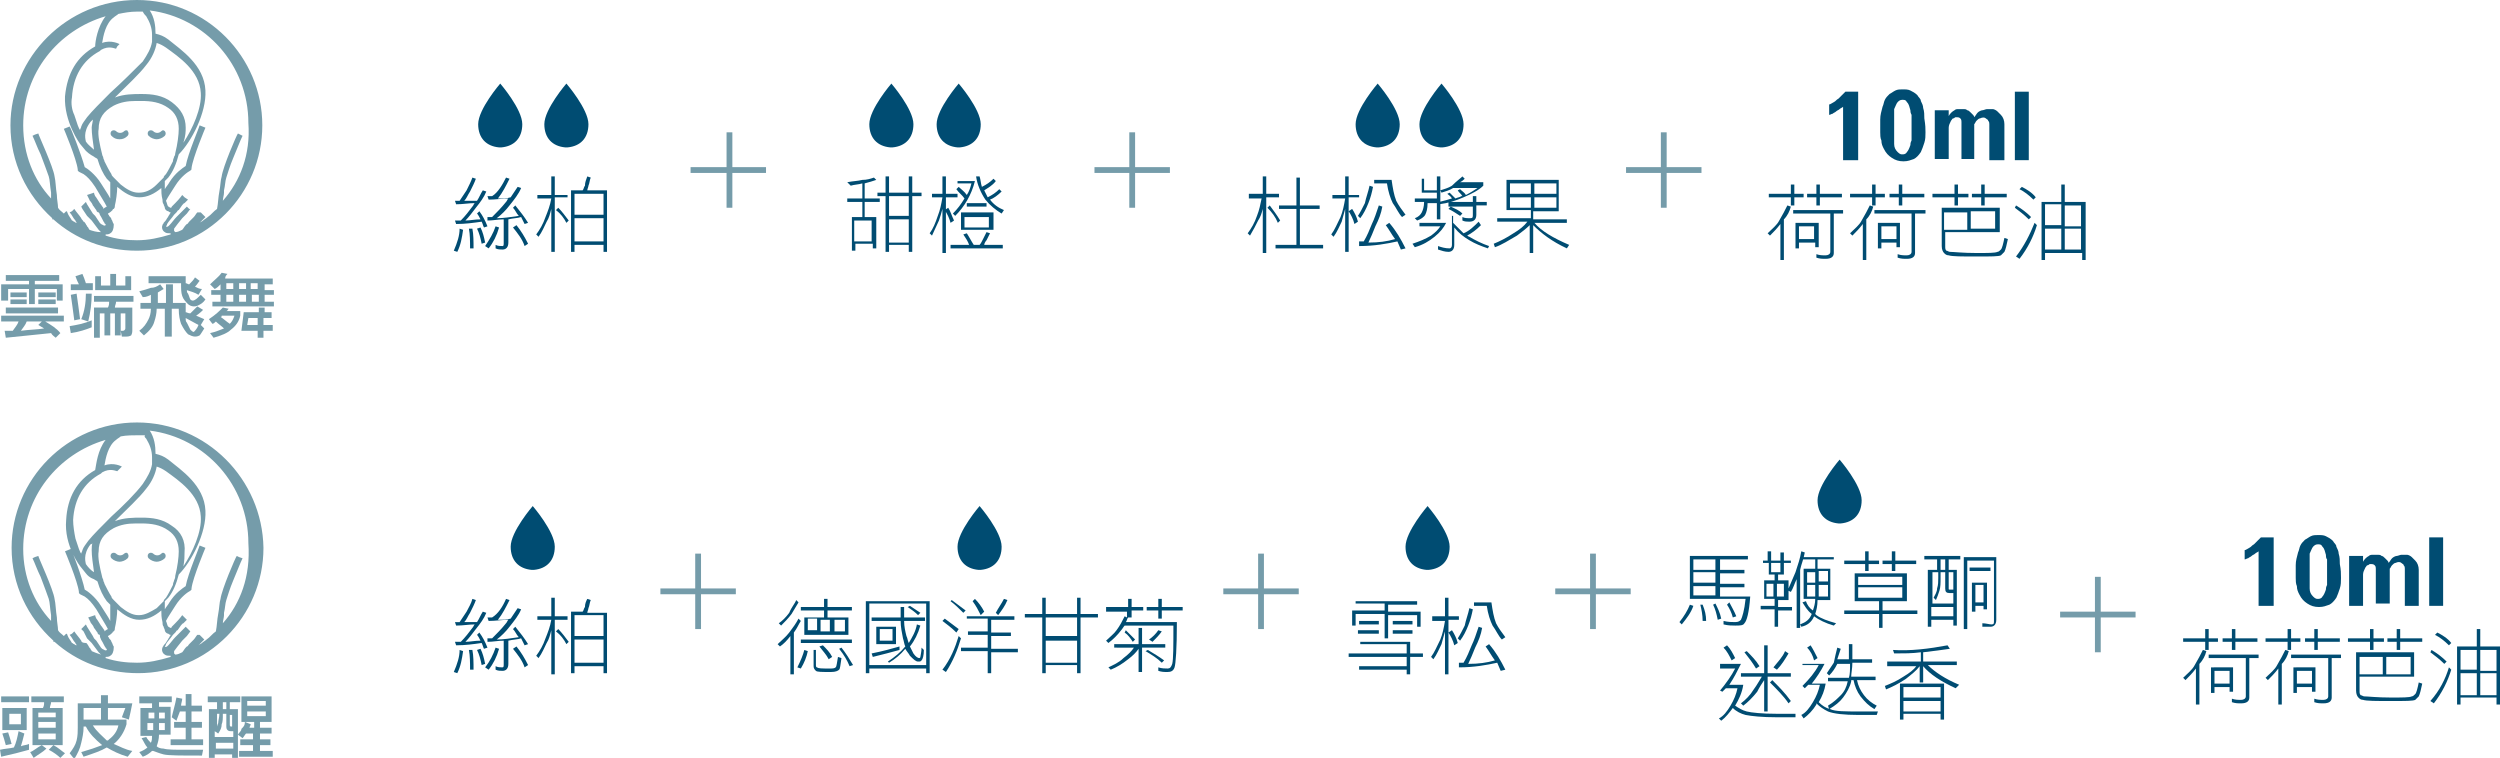 <?xml version="1.0" encoding="utf-8"?>
<!-- Generator: Adobe Illustrator 25.4.1, SVG Export Plug-In . SVG Version: 6.00 Build 0)  -->
<svg version="1.1" id="圖層_1" xmlns="http://www.w3.org/2000/svg" xmlns:xlink="http://www.w3.org/1999/xlink" x="0px" y="0px"
	 viewBox="0 0 215.4 65.3" style="enable-background:new 0 0 215.4 65.3;" xml:space="preserve">
<style type="text/css">
	.st0{fill:#004C72;}
	.st1{fill:#759CAA;}
	.st2{fill:#231815;}
	.st3{fill:#306E5B;}
	.st4{fill:#A3B5A5;}
	.st5{fill:#E9A778;}
	.st6{fill:#C76421;}
	.st7{fill:#CF804C;}
	.st8{fill:#8F86B0;}
	.st9{fill:#554075;}
	.st10{fill:#DCA899;}
	.st11{fill:#8C1D23;}
	.st12{fill:#C6BB60;}
	.st13{fill:#836719;}
	.st14{fill:#60524F;}
	.st15{fill:#9D9085;}
</style>
<g>
	<g>
		<g>
			<path class="st0" d="M39.6,19.7l0.3,0.1c-0.1,0.7-0.2,1.3-0.5,1.9l-0.3-0.1C39.4,20.9,39.6,20.3,39.6,19.7z M40.7,15.3l0.3,0.1
				c-0.1,0.3-0.3,0.7-0.5,1.1c-0.2,0.3-0.3,0.6-0.5,0.8c0.4,0,0.7,0,1.1,0c0.2-0.3,0.3-0.6,0.5-0.9l0.3,0.1
				c-0.2,0.5-0.5,0.9-0.9,1.4c-0.3,0.4-0.6,0.8-0.9,1.1c0.4,0,0.8-0.1,1.3-0.1c-0.1-0.2-0.2-0.4-0.3-0.5l0.2-0.2
				c0.3,0.4,0.5,0.8,0.7,1.3l-0.3,0.1c-0.1-0.2-0.1-0.3-0.2-0.5c-0.7,0.1-1.4,0.2-2.2,0.2L39.2,19c0.2,0,0.3,0,0.5,0
				c0.4-0.4,0.7-0.8,1-1.2c0.1-0.1,0.1-0.2,0.2-0.3c-0.5,0-1,0.1-1.6,0.1l-0.1-0.3c0.1,0,0.3,0,0.4,0c0.2-0.3,0.4-0.6,0.6-0.9
				C40.4,16,40.6,15.6,40.7,15.3z M40.7,19.7c0.1,0.5,0.1,1.1,0.1,1.7l-0.3,0c0-0.6,0-1.2-0.1-1.7L40.7,19.7z M41.4,19.6
				c0.2,0.4,0.3,0.8,0.4,1.3L41.5,21c-0.1-0.5-0.2-0.9-0.4-1.3L41.4,19.6z M42.7,19.5l0.3,0.1c-0.2,0.7-0.5,1.3-0.9,1.8l-0.3-0.2
				C42.2,20.6,42.5,20.1,42.7,19.5z M43.6,15.3l0.3,0.1c-0.3,0.6-0.6,1.2-1,1.7c0.4,0,0.8,0,1.1-0.1c0.2-0.3,0.4-0.6,0.6-0.9
				l0.3,0.1c-0.2,0.5-0.6,1-1,1.5c-0.3,0.4-0.7,0.8-1.1,1.1c0.6,0,1.2-0.1,1.9-0.2c-0.2-0.2-0.3-0.5-0.5-0.7l0.2-0.2
				c0.4,0.5,0.8,1,1.1,1.5l-0.3,0.1c-0.1-0.2-0.2-0.4-0.3-0.6c-0.3,0.1-0.7,0.1-1.1,0.2v2c0,0.4-0.2,0.6-0.5,0.6
				c-0.2,0-0.4,0-0.6-0.1l0-0.3c0.2,0.1,0.4,0.1,0.6,0.1c0.1,0,0.1-0.1,0.1-0.3v-2c-0.5,0-0.9,0.1-1.4,0.1l0-0.3c0.1,0,0.2,0,0.4,0
				c0.4-0.4,0.8-0.8,1.2-1.3c0.1-0.1,0.1-0.2,0.2-0.3c-0.5,0-1.1,0.1-1.7,0.1l-0.1-0.3c0.1,0,0.3,0,0.4,0
				C42.9,16.6,43.3,15.9,43.6,15.3z M44.5,19.4c0.4,0.5,0.7,1,1,1.6l-0.3,0.2c-0.2-0.6-0.6-1.1-1-1.6L44.5,19.4z"/>
			<path class="st0" d="M46.3,16.8h1.2v-1.6h0.3v1.6h1.1V17h-1.1v4.7h-0.3V18c-0.1,0.4-0.2,0.8-0.4,1.1c-0.2,0.4-0.4,0.9-0.7,1.3
				l-0.2-0.2c0.3-0.4,0.6-0.9,0.8-1.5c0.2-0.5,0.4-1,0.5-1.6h-1.2V16.8z M48.1,17.9c0.3,0.3,0.6,0.7,0.9,1.1l-0.2,0.2
				c-0.2-0.4-0.5-0.8-0.9-1.1L48.1,17.9z M50.6,15.2l0.3,0.1c-0.1,0.2-0.1,0.5-0.2,0.7c0,0.1-0.1,0.3-0.1,0.4h1.7v5.3H52v-0.6h-2.5
				v0.6h-0.3v-5.3h1c0.1-0.1,0.1-0.3,0.2-0.4C50.4,15.7,50.5,15.5,50.6,15.2z M49.5,18.5H52v-1.8h-2.5V18.5z M49.5,20.8H52v-2h-2.5
				V20.8z"/>
		</g>
		<g>
			<path class="st0" d="M43.2,12.7c1.1-0.1,1.8-0.8,1.8-2c0-1.3-1.9-3.5-1.9-3.5l0,0l0,0c0,0-1.9,2.2-1.9,3.5c0,1.2,0.7,1.9,1.8,2
				C43.1,12.7,43.1,12.7,43.2,12.7z"/>
			<path class="st0" d="M48.9,12.7c1.1-0.1,1.8-0.8,1.8-2c0-1.3-1.9-3.5-1.9-3.5l0,0l0,0c0,0-1.9,2.2-1.9,3.5c0,1.2,0.7,1.9,1.8,2
				C48.8,12.7,48.9,12.7,48.9,12.7z"/>
		</g>
	</g>
	<g>
		<g>
			<path class="st0" d="M76.9,12.7c1.1-0.1,1.8-0.8,1.8-2c0-1.3-1.9-3.5-1.9-3.5l0,0l0,0c0,0-1.9,2.2-1.9,3.5c0,1.2,0.7,1.9,1.8,2
				C76.8,12.7,76.9,12.7,76.9,12.7z"/>
			<path class="st0" d="M82.7,12.7c1.1-0.1,1.8-0.8,1.8-2c0-1.3-1.9-3.5-1.9-3.5l0,0l0,0c0,0-1.9,2.2-1.9,3.5c0,1.2,0.7,1.9,1.8,2
				C82.6,12.7,82.6,12.7,82.7,12.7z"/>
		</g>
		<g>
			<g>
				<path class="st0" d="M75.3,15.3l0.2,0.2c-0.3,0.1-0.6,0.2-1,0.3v1.3h1.3v0.3h-1.3v1.3h1v2.7h-0.3v-0.4h-1.5v0.6h-0.3v-2.9h0.9
					v-1.3h-1.3v-0.3h1.3v-1.3c-0.3,0.1-0.7,0.1-1,0.2L73,15.7c0.5-0.1,0.9-0.1,1.3-0.2C74.7,15.5,75,15.4,75.3,15.3z M73.6,20.8h1.5
					V19h-1.5V20.8z M75.6,16.6h0.7v-1.4h0.3v1.4h1.7v-1.4h0.3v1.4h0.8v0.3h-0.8v4.8h-0.3v-0.6h-1.7v0.6h-0.3v-4.8h-0.7V16.6z
					 M76.6,18.6h1.7v-1.7h-1.7V18.6z M76.6,20.9h1.7v-2h-1.7V20.9z"/>
				<path class="st0" d="M80.2,16.7h1v-1.5h0.3v1.5h1V17h-1v4.8h-0.3v-3.8c-0.1,0.4-0.2,0.7-0.3,1c-0.2,0.4-0.4,0.9-0.6,1.3
					l-0.2-0.2c0.3-0.4,0.5-0.9,0.7-1.5c0.2-0.5,0.3-1,0.4-1.6h-0.9V16.7z M81.7,17.9c0.2,0.3,0.3,0.7,0.5,1.1l-0.3,0.2
					c-0.1-0.4-0.3-0.8-0.5-1.1L81.7,17.9z M83.3,20.1c0.2,0.3,0.4,0.7,0.6,1h0.5c0.1-0.1,0.2-0.3,0.3-0.5c0.1-0.2,0.2-0.4,0.3-0.6
					l0.3,0.1c-0.1,0.2-0.2,0.4-0.3,0.6c-0.1,0.1-0.2,0.3-0.2,0.4h1.6v0.3h-4.5v-0.3h1.6c-0.1-0.3-0.3-0.6-0.5-0.9L83.3,20.1z
					 M82.4,15.6H84c-0.3,1.2-0.9,2.2-1.7,3l-0.2-0.2c0.4-0.4,0.7-0.8,1-1.3c-0.2-0.3-0.5-0.5-0.7-0.8l0.2-0.2
					c0.2,0.2,0.5,0.4,0.7,0.7c0.2-0.3,0.3-0.6,0.4-1h-1.2V15.6z M82.8,18.3h2.8v1.5h-2.8V18.3z M83.1,19.6h2.1v-0.9h-2.1V19.6z
					 M83.3,17.5H85v0.3h-1.7V17.5z M84.4,15.2c0.1,0.3,0.1,0.6,0.2,0.9c0.4-0.2,0.7-0.4,1-0.7l0.2,0.2c-0.3,0.4-0.7,0.6-1,0.8
					c0.1,0.2,0.2,0.4,0.3,0.6c0.4-0.2,0.7-0.4,1-0.7l0.2,0.2c-0.3,0.3-0.7,0.6-1,0.7c0.3,0.4,0.7,0.7,1.2,0.9l-0.2,0.3
					c-0.5-0.3-1-0.7-1.4-1.2c-0.4-0.6-0.7-1.3-0.8-2L84.4,15.2z"/>
			</g>
		</g>
	</g>
	<g>
		<g>
			<path class="st0" d="M118.8,12.7c1.1-0.1,1.8-0.8,1.8-2c0-1.3-1.9-3.5-1.9-3.5l0,0l0,0c0,0-1.9,2.2-1.9,3.5c0,1.2,0.7,1.9,1.8,2
				C118.7,12.7,118.8,12.7,118.8,12.7z"/>
			<path class="st0" d="M124.3,12.7c1.1-0.1,1.8-0.8,1.8-2c0-1.3-1.9-3.5-1.9-3.5l0,0l0,0c0,0-1.9,2.2-1.9,3.5c0,1.2,0.7,1.9,1.8,2
				C124.2,12.7,124.2,12.7,124.3,12.7z"/>
		</g>
		<g>
			<g>
				<path class="st0" d="M107.7,16.7h1.1v-1.5h0.3v1.5h1.1V17h-1.1v4.8h-0.3v-3.8c-0.1,0.4-0.2,0.7-0.4,1c-0.2,0.4-0.4,0.8-0.7,1.3
					l-0.2-0.2c0.3-0.4,0.6-0.9,0.8-1.5c0.2-0.5,0.3-1,0.4-1.5h-1.1V16.7z M109.4,17.7c0.3,0.4,0.6,0.8,0.9,1.3l-0.2,0.2
					c-0.2-0.5-0.5-0.9-0.9-1.3L109.4,17.7z M110.2,17.7h1.5v-2.4h0.3v2.4h1.7V18H112v3.1h2v0.3h-4.1v-0.3h1.8V18h-1.5V17.7z"/>
				<path class="st0" d="M114.7,16.8h1.2v-1.6h0.3v1.6h0.9V17h-0.9v4.7h-0.3V18c-0.1,0.4-0.2,0.7-0.3,1.1c-0.2,0.4-0.4,0.9-0.7,1.3
					l-0.2-0.2c0.3-0.4,0.5-0.9,0.8-1.5c0.2-0.5,0.3-1,0.4-1.6h-1.1V16.8z M116.5,18c0.2,0.3,0.4,0.7,0.5,1.1l-0.3,0.2
					c-0.1-0.4-0.3-0.8-0.5-1.1L116.5,18z M118,16l0.3,0.1c-0.1,0.5-0.2,0.9-0.4,1.4c-0.2,0.5-0.4,0.9-0.7,1.3l-0.2-0.2
					c0.2-0.3,0.4-0.7,0.6-1.1C117.7,17,117.9,16.5,118,16z M118.8,17.7l0.3,0.1c-0.1,0.6-0.3,1.1-0.6,1.7c-0.2,0.5-0.4,1-0.6,1.4
					c0.9,0,1.6-0.1,2.3-0.3c-0.3-0.4-0.5-0.8-0.8-1.2l0.3-0.2c0.6,0.7,1,1.4,1.4,2.2l-0.4,0.1c-0.1-0.2-0.2-0.5-0.3-0.7
					c-0.9,0.2-2,0.4-3.3,0.4l0-0.4c0.2,0,0.3,0,0.4,0c0.3-0.5,0.5-1,0.7-1.5C118.4,18.9,118.6,18.3,118.8,17.7z M118.5,15.5h1.4
					c0.1,0.7,0.2,1.3,0.4,1.8c0.2,0.4,0.5,0.8,0.8,1.2l-0.3,0.2c-0.3-0.3-0.5-0.8-0.8-1.2c-0.2-0.4-0.4-1-0.5-1.7h-1.1V15.5z"/>
				<path class="st0" d="M122.3,19.2h2.3c-0.2,0.4-0.5,0.8-1,1.2c-0.5,0.4-1,0.7-1.7,0.9l-0.2-0.3c0.6-0.2,1.1-0.4,1.6-0.7
					c0.4-0.3,0.6-0.5,0.8-0.8h-1.8V19.2z M122.4,15.4h0.3v1h1.1v-1.2h0.3v3.7h-0.3v-1.4h-0.8c0,0.5-0.1,0.8-0.2,1
					c-0.1,0.2-0.4,0.4-0.7,0.5l-0.2-0.2c0.3-0.1,0.5-0.3,0.6-0.5c0.1-0.2,0.2-0.5,0.2-0.9h-0.8v-0.3h1.9v-0.5h-1.3V15.4z
					 M124.9,18.6h0.3v0.6c0.3,0.3,0.6,0.6,0.9,0.9c0.5-0.2,0.9-0.6,1.3-1l0.2,0.3c-0.4,0.4-0.8,0.7-1.2,0.9c0.1,0,0.1,0.1,0.2,0.1
					c0.5,0.3,1.1,0.6,1.7,0.8l-0.1,0.2c-0.6-0.2-1.1-0.4-1.6-0.7c-0.5-0.3-0.9-0.6-1.3-1.1v1.5c0,0.4-0.2,0.6-0.5,0.6
					c-0.3,0-0.6-0.1-0.9-0.2l0-0.3c0.3,0.1,0.6,0.2,1,0.2c0.1,0,0.2-0.1,0.2-0.3V18.6z M126,15.2l0.2,0.2c-0.1,0.1-0.2,0.2-0.4,0.3
					h2v0.3c-0.4,0.4-1,0.7-1.7,1c-0.7,0.3-1.3,0.5-2.1,0.6l0-0.2c0.4-0.1,0.8-0.2,1.1-0.3c-0.1-0.2-0.3-0.3-0.4-0.4l0.2-0.1
					c0.2,0.2,0.3,0.3,0.5,0.5c0.2-0.1,0.4-0.1,0.5-0.2c0,0,0.1,0,0.1,0c-0.1-0.2-0.3-0.3-0.4-0.5l0.2-0.1c0.2,0.2,0.4,0.3,0.5,0.5
					c0.4-0.2,0.7-0.4,1-0.6h-2c0,0-0.1,0-0.1,0c-0.3,0.2-0.7,0.3-1,0.4l-0.1-0.2c0.3-0.1,0.7-0.2,1-0.4
					C125.5,15.6,125.8,15.4,126,15.2z M124.8,17.4h2.1v-0.5h0.3v0.5h0.9v0.3h-0.9v0.8c0,0.4-0.2,0.6-0.6,0.6c-0.2,0-0.4,0-0.6-0.1
					l0-0.3c0.2,0.1,0.4,0.1,0.7,0.1c0.2,0,0.2-0.1,0.2-0.3v-0.7h-2.1V17.4z M125,17.8c0.4,0.2,0.7,0.3,1,0.6l-0.2,0.2
					c-0.3-0.2-0.6-0.4-1-0.6L125,17.8z"/>
				<path class="st0" d="M129.8,15.5h4.5v2.7h-2.2v0.7h2.9v0.3h-2.8c0.6,0.7,1.6,1.3,3,1.9l-0.2,0.3c-1.3-0.6-2.2-1.3-2.9-2v2.4
					h-0.3v-2.4c-0.3,0.3-0.7,0.6-1.1,0.9c-0.7,0.4-1.3,0.8-1.9,1l-0.1-0.3c0.5-0.2,1.1-0.5,1.7-0.9c0.5-0.3,0.9-0.6,1.2-1H129v-0.3
					h2.9v-0.7h-2.1V15.5z M130.1,16.7h1.8v-0.9h-1.8V16.7z M130.1,17.9h1.8V17h-1.8V17.9z M132.2,15.8v0.9h1.9v-0.9H132.2z
					 M132.2,17v0.9h1.9V17H132.2z"/>
			</g>
		</g>
	</g>
	<g>
		<g>
			<rect x="59.5" y="14.4" class="st1" width="6.5" height="0.5"/>
		</g>
		<g>
			<rect x="62.6" y="11.4" class="st1" width="0.5" height="6.5"/>
		</g>
	</g>
	<g>
		<g>
			<rect x="94.3" y="14.4" class="st1" width="6.5" height="0.5"/>
		</g>
		<g>
			<rect x="97.3" y="11.4" class="st1" width="0.5" height="6.5"/>
		</g>
	</g>
	<g>
		<g>
			<rect x="140.1" y="14.4" class="st1" width="6.5" height="0.5"/>
		</g>
		<g>
			<rect x="143.1" y="11.4" class="st1" width="0.5" height="6.5"/>
		</g>
	</g>
	<g>
		<g>
			<g>
				<path class="st0" d="M154,17.7l0.3,0.1c-0.1,0.4-0.3,0.8-0.6,1.1v3.5h-0.3v-3.1c-0.3,0.4-0.6,0.7-0.9,1l-0.2-0.2
					c0.4-0.4,0.8-0.7,1-1.1C153.6,18.5,153.8,18.1,154,17.7z M152.4,16.7h1.9v-0.8h0.3v0.8h0.8V17h-0.8v0.7h-0.3V17h-1.9V16.7z
					 M154.4,18.1h4.4v0.3H158v3.4c0,0.3-0.2,0.5-0.7,0.5c-0.3,0-0.5,0-0.8-0.1l0-0.3c0.3,0.1,0.5,0.1,0.8,0.1c0.2,0,0.4-0.1,0.4-0.3
					v-3.3h-3.2V18.1z M156.7,19.2v2.1h-0.3v-0.4H155v0.5h-0.3v-2.2H156.7z M155,20.6h1.3v-1.1H155V20.6z M155.7,16.7h0.8v-0.8h0.3
					v0.8h1.9V17h-1.9v0.7h-0.3V17h-0.8V16.7z"/>
				<path class="st0" d="M161.1,17.7l0.3,0.1c-0.1,0.4-0.3,0.8-0.6,1.1v3.5h-0.3v-3.1c-0.3,0.4-0.6,0.7-0.9,1l-0.2-0.2
					c0.4-0.4,0.8-0.7,1-1.1C160.7,18.5,160.9,18.1,161.1,17.7z M159.4,16.7h1.9v-0.8h0.3v0.8h0.8V17h-0.8v0.7h-0.3V17h-1.9V16.7z
					 M161.5,18.1h4.4v0.3H165v3.4c0,0.3-0.2,0.5-0.7,0.5c-0.3,0-0.5,0-0.8-0.1l0-0.3c0.3,0.1,0.5,0.1,0.8,0.1c0.2,0,0.4-0.1,0.4-0.3
					v-3.3h-3.2V18.1z M163.7,19.2v2.1h-0.3v-0.4h-1.3v0.5h-0.3v-2.2H163.7z M162.1,20.6h1.3v-1.1h-1.3V20.6z M162.8,16.7h0.8v-0.8
					h0.3v0.8h1.9V17h-1.9v0.7h-0.3V17h-0.8V16.7z"/>
				<path class="st0" d="M166.5,16.7h1.9v-0.8h0.3v0.8h0.9V17h-0.9v0.7h-0.3V17h-1.9V16.7z M172.3,17.9V20h-4.7v1.2
					c0,0.2,0,0.3,0.1,0.4c0.1,0,0.2,0.1,0.3,0.1c0.3,0,1.1,0.1,2.3,0.1c1,0,1.6,0,1.8-0.1c0.1,0,0.2-0.1,0.3-0.2
					c0.1-0.1,0.2-0.5,0.3-1l0.3,0.1c-0.1,0.5-0.2,0.9-0.3,1.1c-0.1,0.1-0.2,0.2-0.3,0.3c-0.2,0.1-0.8,0.1-2.1,0.1
					c-1.3,0-2.1,0-2.4-0.1c-0.2,0-0.3-0.1-0.4-0.2c-0.1-0.1-0.2-0.3-0.2-0.6v-3.3H172.3z M167.5,18.8v1h2v-1.5h-2V18.8z M169.8,18.2
					v1.5h2.1v-1.5H169.8z M169.9,16.7h0.8v-0.8h0.3v0.8h1.9V17H171v0.7h-0.3V17h-0.8V16.7z"/>
				<path class="st0" d="M173.7,17.7c0.5,0.3,0.9,0.6,1.3,1l-0.2,0.2c-0.4-0.4-0.8-0.7-1.2-1L173.7,17.7z M175.3,19.2l0.2,0.2
					c-0.3,1-0.8,2-1.5,2.9l-0.3-0.2C174.4,21.2,174.9,20.2,175.3,19.2z M174.2,16.1c0.4,0.2,0.9,0.5,1.2,0.9l-0.2,0.2
					c-0.4-0.4-0.8-0.7-1.2-0.9L174.2,16.1z M179.7,17.4v5h-0.3v-0.6h-3.2v0.6h-0.3v-5h1.7v-1.5h0.3v1.5H179.7z M176.2,19.4h1.4v-1.8
					h-1.4V19.4z M176.2,21.5h1.4v-1.8h-1.4V21.5z M177.9,17.7v1.8h1.4v-1.8H177.9z M177.9,21.5h1.4v-1.8h-1.4V21.5z"/>
			</g>
		</g>
		<g>
			<path class="st0" d="M158.8,13.8V9.2c-0.1,0.1-0.2,0.1-0.3,0.2c-0.1,0.1-0.2,0.1-0.3,0.2s-0.2,0.1-0.3,0.2
				c-0.1,0-0.2,0.1-0.3,0.1V9c0.1,0,0.2-0.1,0.4-0.2s0.2-0.2,0.4-0.3c0.1-0.1,0.2-0.2,0.3-0.3c0.1-0.1,0.2-0.2,0.3-0.3h1.1v5.9
				H158.8z"/>
			<path class="st0" d="M165.9,11.4c0,0.3,0,0.6-0.1,0.9c-0.1,0.3-0.2,0.6-0.3,0.8c-0.2,0.3-0.4,0.5-0.6,0.6
				c-0.3,0.1-0.5,0.2-0.9,0.2c-0.4,0-0.7-0.1-1-0.3c-0.3-0.2-0.5-0.4-0.7-0.8c-0.1-0.2-0.2-0.4-0.2-0.7c-0.1-0.2-0.1-0.5-0.1-0.7
				c0-0.4,0-0.7,0-1.1c0-0.4,0.1-0.7,0.2-1.1c0.1-0.2,0.1-0.4,0.2-0.6c0.1-0.2,0.2-0.3,0.4-0.5c0.2-0.1,0.3-0.2,0.5-0.3
				c0.2-0.1,0.4-0.1,0.6-0.1c0.3,0,0.5,0,0.7,0.1c0.2,0.1,0.4,0.2,0.6,0.4c0.1,0.2,0.3,0.3,0.3,0.5c0.1,0.2,0.2,0.4,0.2,0.6
				c0.1,0.3,0.1,0.6,0.1,0.9C165.9,10.8,165.9,11.1,165.9,11.4z M164.6,9.5c-0.1-0.3-0.1-0.5-0.3-0.7c-0.1-0.2-0.2-0.2-0.4-0.2
				s-0.3,0.1-0.4,0.2c-0.1,0.1-0.2,0.4-0.3,0.6c0,0.1,0,0.2,0,0.4c0,0.2,0,0.3,0,0.5c0,0.2,0,0.4,0,0.6s0,0.4,0,0.6
				c0,0.2,0,0.3,0,0.5c0,0.2,0,0.3,0,0.4c0,0.3,0.1,0.5,0.3,0.7s0.3,0.2,0.4,0.2c0.1,0,0.3,0,0.4-0.2c0.1-0.1,0.2-0.3,0.3-0.6
				c0-0.1,0-0.2,0.1-0.4c0-0.2,0-0.3,0-0.5c0-0.2,0-0.4,0-0.6c0-0.2,0-0.4,0-0.6c0-0.2,0-0.4,0-0.5C164.6,9.7,164.6,9.6,164.6,9.5z"
				/>
			<path class="st0" d="M171.4,13.8v-3.1c0-0.1,0-0.2-0.1-0.3c0-0.1-0.1-0.1-0.2-0.2c-0.1-0.1-0.3-0.1-0.5,0c-0.1,0-0.2,0.1-0.3,0.2
				s-0.1,0.2-0.2,0.3v3H169v-3.2c0-0.1,0-0.2-0.1-0.3c-0.1-0.1-0.2-0.1-0.4-0.1c-0.1,0-0.1,0.1-0.2,0.1c-0.1,0-0.1,0.1-0.2,0.2
				c-0.1,0.2-0.2,0.4-0.2,0.6v2.7h-1.2V9.5h1.2v0.5c0.1-0.2,0.3-0.4,0.5-0.5c0.1-0.1,0.2-0.1,0.4-0.1s0.3,0,0.4,0
				c0.1,0,0.2,0,0.3,0.1c0.1,0,0.2,0.1,0.3,0.2c0.1,0.1,0.1,0.1,0.2,0.2c0.1,0.1,0.1,0.2,0.1,0.2c0.1-0.1,0.2-0.3,0.3-0.4
				s0.3-0.2,0.4-0.2c0.1,0,0.3-0.1,0.4-0.1c0.2,0,0.3,0,0.5,0c0.1,0,0.3,0.1,0.4,0.2s0.2,0.2,0.3,0.3c0.2,0.2,0.3,0.5,0.3,0.8v3.1
				H171.4z"/>
			<path class="st0" d="M173.6,13.8V7.9h1.2v5.9H173.6z"/>
		</g>
	</g>
	<g>
		<g>
			<rect x="177.5" y="52.7" class="st1" width="6.5" height="0.5"/>
		</g>
		<g>
			<rect x="180.5" y="49.7" class="st1" width="0.5" height="6.5"/>
		</g>
	</g>
	<g>
		<g>
			<g>
				<path class="st0" d="M189.8,56l0.3,0.1c-0.1,0.4-0.3,0.8-0.6,1.1v3.5h-0.3v-3.1c-0.3,0.4-0.6,0.7-0.9,1l-0.2-0.2
					c0.4-0.4,0.8-0.7,1-1.1C189.4,56.8,189.6,56.4,189.8,56z M188.1,55h1.9v-0.8h0.3V55h0.8v0.3h-0.8V56h-0.3v-0.7h-1.9V55z
					 M190.2,56.4h4.4v0.3h-0.8v3.4c0,0.3-0.2,0.5-0.7,0.5c-0.3,0-0.5,0-0.8-0.1l0-0.3c0.3,0.1,0.5,0.1,0.8,0.1
					c0.2,0,0.4-0.1,0.4-0.3v-3.3h-3.2V56.4z M192.4,57.5v2.1h-0.3v-0.4h-1.3v0.5h-0.3v-2.2H192.4z M190.8,58.9h1.3v-1.1h-1.3V58.9z
					 M191.5,55h0.8v-0.8h0.3V55h1.9v0.3h-1.9V56h-0.3v-0.7h-0.8V55z"/>
				<path class="st0" d="M196.9,56l0.3,0.1c-0.1,0.4-0.3,0.8-0.6,1.1v3.5h-0.3v-3.1c-0.3,0.4-0.6,0.7-0.9,1l-0.2-0.2
					c0.4-0.4,0.8-0.7,1-1.1C196.5,56.8,196.7,56.4,196.9,56z M195.2,55h1.9v-0.8h0.3V55h0.8v0.3h-0.8V56h-0.3v-0.7h-1.9V55z
					 M197.3,56.4h4.4v0.3h-0.8v3.4c0,0.3-0.2,0.5-0.7,0.5c-0.3,0-0.5,0-0.8-0.1l0-0.3c0.3,0.1,0.5,0.1,0.8,0.1
					c0.2,0,0.4-0.1,0.4-0.3v-3.3h-3.2V56.4z M199.5,57.5v2.1h-0.3v-0.4h-1.3v0.5h-0.3v-2.2H199.5z M197.9,58.9h1.3v-1.1h-1.3V58.9z
					 M198.6,55h0.8v-0.8h0.3V55h1.9v0.3h-1.9V56h-0.3v-0.7h-0.8V55z"/>
				<path class="st0" d="M202.3,55h1.9v-0.8h0.3V55h0.9v0.3h-0.9V56h-0.3v-0.7h-1.9V55z M208,56.2v2.1h-4.7v1.2c0,0.2,0,0.3,0.1,0.4
					c0.1,0,0.2,0.1,0.3,0.1c0.3,0,1.1,0.1,2.3,0.1c1,0,1.6,0,1.8-0.1c0.1,0,0.2-0.1,0.3-0.2c0.1-0.1,0.2-0.5,0.3-1l0.3,0.1
					c-0.1,0.5-0.2,0.9-0.3,1.1c-0.1,0.1-0.2,0.2-0.3,0.3c-0.2,0.1-0.8,0.1-2.1,0.1c-1.3,0-2.1,0-2.4-0.1c-0.2,0-0.3-0.1-0.4-0.2
					c-0.1-0.1-0.2-0.3-0.2-0.6v-3.3H208z M203.3,57.1v1h2v-1.5h-2V57.1z M205.6,56.6v1.5h2.1v-1.5H205.6z M205.7,55h0.8v-0.8h0.3V55
					h1.9v0.3h-1.9V56h-0.3v-0.7h-0.8V55z"/>
				<path class="st0" d="M209.5,56c0.5,0.3,0.9,0.6,1.3,1l-0.2,0.2c-0.4-0.4-0.8-0.7-1.2-1L209.5,56z M211,57.5l0.2,0.2
					c-0.3,1-0.8,2-1.5,2.9l-0.3-0.2C210.2,59.5,210.7,58.5,211,57.5z M210,54.5c0.4,0.2,0.9,0.5,1.2,0.9l-0.2,0.2
					c-0.4-0.4-0.8-0.7-1.2-0.9L210,54.5z M215.4,55.7v5h-0.3v-0.6H212v0.6h-0.3v-5h1.7v-1.5h0.3v1.5H215.4z M212,57.7h1.4V56H212
					V57.7z M212,59.9h1.4V58H212V59.9z M213.7,56v1.8h1.4V56H213.7z M213.7,59.9h1.4V58h-1.4V59.9z"/>
			</g>
		</g>
		<g>
			<path class="st0" d="M194.6,52.2v-4.7c-0.1,0.1-0.2,0.1-0.3,0.2c-0.1,0.1-0.2,0.1-0.3,0.2s-0.2,0.1-0.3,0.2
				c-0.1,0-0.2,0.1-0.3,0.1v-0.8c0.1,0,0.2-0.1,0.4-0.2s0.2-0.2,0.4-0.3c0.1-0.1,0.2-0.2,0.3-0.3c0.1-0.1,0.2-0.2,0.3-0.3h1.1v5.9
				H194.6z"/>
			<path class="st0" d="M201.7,49.8c0,0.3,0,0.6-0.1,0.9c-0.1,0.3-0.2,0.6-0.3,0.8c-0.2,0.3-0.4,0.5-0.6,0.6
				c-0.3,0.1-0.5,0.2-0.9,0.2c-0.4,0-0.7-0.1-1-0.3c-0.3-0.2-0.5-0.4-0.7-0.8c-0.1-0.2-0.2-0.4-0.2-0.7c-0.1-0.2-0.1-0.5-0.1-0.7
				c0-0.4,0-0.7,0-1.1c0-0.4,0.1-0.7,0.2-1.1c0.1-0.2,0.1-0.4,0.2-0.6c0.1-0.2,0.2-0.3,0.4-0.5c0.2-0.1,0.3-0.2,0.5-0.3
				c0.2-0.1,0.4-0.1,0.6-0.1c0.3,0,0.5,0,0.7,0.1c0.2,0.1,0.4,0.2,0.6,0.4c0.1,0.2,0.3,0.3,0.3,0.5c0.1,0.2,0.2,0.4,0.2,0.6
				c0.1,0.3,0.1,0.6,0.1,0.9C201.7,49.1,201.7,49.4,201.7,49.8z M200.4,47.8c-0.1-0.3-0.1-0.5-0.3-0.7c-0.1-0.2-0.2-0.2-0.4-0.2
				s-0.3,0.1-0.4,0.2c-0.1,0.1-0.2,0.4-0.3,0.6c0,0.1,0,0.2,0,0.4c0,0.2,0,0.3,0,0.5c0,0.2,0,0.4,0,0.6s0,0.4,0,0.6
				c0,0.2,0,0.3,0,0.5c0,0.2,0,0.3,0,0.4c0,0.3,0.1,0.5,0.3,0.7s0.3,0.2,0.4,0.2c0.1,0,0.3,0,0.4-0.2c0.1-0.1,0.2-0.3,0.3-0.6
				c0-0.1,0-0.2,0.1-0.4c0-0.2,0-0.3,0-0.5c0-0.2,0-0.4,0-0.6c0-0.2,0-0.4,0-0.6c0-0.2,0-0.4,0-0.5
				C200.4,48.1,200.4,47.9,200.4,47.8z"/>
			<path class="st0" d="M207.2,52.2V49c0-0.1,0-0.2-0.1-0.3c0-0.1-0.1-0.1-0.2-0.2c-0.1-0.1-0.3-0.1-0.5,0c-0.1,0-0.2,0.1-0.3,0.2
				s-0.1,0.2-0.2,0.3v3h-1.2V49c0-0.1,0-0.2-0.1-0.3c-0.1-0.1-0.2-0.1-0.4-0.1c-0.1,0-0.1,0.1-0.2,0.1c-0.1,0-0.1,0.1-0.2,0.2
				c-0.1,0.2-0.2,0.4-0.2,0.6v2.7h-1.2v-4.3h1.2v0.5c0.1-0.2,0.3-0.4,0.5-0.5c0.1-0.1,0.2-0.1,0.4-0.1s0.3,0,0.4,0
				c0.1,0,0.2,0,0.3,0.1c0.1,0,0.2,0.1,0.3,0.2c0.1,0.1,0.1,0.1,0.2,0.2c0.1,0.1,0.1,0.2,0.1,0.2c0.1-0.1,0.2-0.3,0.3-0.4
				s0.3-0.2,0.4-0.2c0.1,0,0.3-0.1,0.4-0.1c0.2,0,0.3,0,0.5,0c0.1,0,0.3,0.1,0.4,0.2s0.2,0.2,0.3,0.3c0.2,0.2,0.3,0.5,0.3,0.8v3.1
				H207.2z"/>
			<path class="st0" d="M209.3,52.2v-5.9h1.2v5.9H209.3z"/>
		</g>
	</g>
	<g>
		<g>
			<path class="st0" d="M39.6,56l0.3,0.1c-0.1,0.7-0.2,1.3-0.5,1.9l-0.3-0.1C39.4,57.2,39.6,56.6,39.6,56z M40.7,51.6l0.3,0.1
				c-0.1,0.3-0.3,0.7-0.5,1.1c-0.2,0.3-0.3,0.6-0.5,0.8c0.4,0,0.7,0,1.1,0c0.2-0.3,0.3-0.6,0.5-0.9l0.3,0.1
				c-0.2,0.5-0.5,0.9-0.9,1.4c-0.3,0.4-0.6,0.8-0.9,1.1c0.4,0,0.8-0.1,1.3-0.1c-0.1-0.2-0.2-0.4-0.3-0.5l0.2-0.2
				c0.3,0.4,0.5,0.8,0.7,1.3l-0.3,0.1c-0.1-0.2-0.1-0.3-0.2-0.5c-0.7,0.1-1.4,0.2-2.2,0.2l-0.1-0.3c0.2,0,0.3,0,0.5,0
				c0.4-0.4,0.7-0.8,1-1.2c0.1-0.1,0.1-0.2,0.2-0.3c-0.5,0-1,0.1-1.6,0.1l-0.1-0.3c0.1,0,0.3,0,0.4,0c0.2-0.3,0.4-0.6,0.6-0.9
				C40.4,52.3,40.6,52,40.7,51.6z M40.7,56c0.1,0.5,0.1,1.1,0.1,1.7l-0.3,0c0-0.6,0-1.2-0.1-1.7L40.7,56z M41.4,55.9
				c0.2,0.4,0.3,0.8,0.4,1.3l-0.3,0.1c-0.1-0.5-0.2-0.9-0.4-1.3L41.4,55.9z M42.7,55.8l0.3,0.1c-0.2,0.7-0.5,1.3-0.9,1.8l-0.3-0.2
				C42.2,57,42.5,56.4,42.7,55.8z M43.6,51.6l0.3,0.1c-0.3,0.6-0.6,1.2-1,1.7c0.4,0,0.8,0,1.1-0.1c0.2-0.3,0.4-0.6,0.6-0.9l0.3,0.1
				c-0.2,0.5-0.6,1-1,1.5c-0.3,0.4-0.7,0.8-1.1,1.1c0.6,0,1.2-0.1,1.9-0.2c-0.2-0.2-0.3-0.5-0.5-0.7l0.2-0.2c0.4,0.5,0.8,1,1.1,1.5
				l-0.3,0.1c-0.1-0.2-0.2-0.4-0.3-0.6c-0.3,0.1-0.7,0.1-1.1,0.2v2c0,0.4-0.2,0.6-0.5,0.6c-0.2,0-0.4,0-0.6-0.1l0-0.3
				c0.2,0.1,0.4,0.1,0.6,0.1c0.1,0,0.1-0.1,0.1-0.3v-2c-0.5,0-0.9,0.1-1.4,0.1l0-0.3c0.1,0,0.2,0,0.4,0c0.4-0.4,0.8-0.8,1.2-1.3
				c0.1-0.1,0.1-0.2,0.2-0.3c-0.5,0-1.1,0.1-1.7,0.1l-0.1-0.3c0.1,0,0.3,0,0.4,0C42.9,52.9,43.3,52.3,43.6,51.6z M44.5,55.7
				c0.4,0.5,0.7,1,1,1.6l-0.3,0.2c-0.2-0.6-0.6-1.1-1-1.6L44.5,55.7z"/>
			<path class="st0" d="M46.3,53.1h1.2v-1.6h0.3v1.6h1.1v0.3h-1.1v4.7h-0.3v-3.8c-0.1,0.4-0.2,0.8-0.4,1.1c-0.2,0.4-0.4,0.9-0.7,1.3
				l-0.2-0.2c0.3-0.4,0.6-0.9,0.8-1.5c0.2-0.5,0.4-1,0.5-1.6h-1.2V53.1z M48.1,54.2c0.3,0.3,0.6,0.7,0.9,1.1l-0.2,0.2
				c-0.2-0.4-0.5-0.8-0.9-1.1L48.1,54.2z M50.6,51.6l0.3,0.1c-0.1,0.2-0.1,0.5-0.2,0.7c0,0.1-0.1,0.3-0.1,0.4h1.7V58H52v-0.6h-2.5
				V58h-0.3v-5.3h1c0.1-0.1,0.1-0.3,0.2-0.4C50.4,52,50.5,51.8,50.6,51.6z M49.5,54.8H52V53h-2.5V54.8z M49.5,57.1H52v-2h-2.5V57.1z
				"/>
		</g>
		<g>
			<path class="st0" d="M46,49.1c1.1-0.1,1.8-0.8,1.8-2c0-1.3-1.9-3.5-1.9-3.5l0,0l0,0c0,0-1.9,2.2-1.9,3.5c0,1.2,0.7,1.9,1.8,2
				C45.9,49.1,46,49.1,46,49.1z"/>
		</g>
	</g>
	<g>
		<g>
			<path class="st0" d="M84.5,49.1c1.1-0.1,1.8-0.8,1.8-2c0-1.3-1.9-3.5-1.9-3.5l0,0l0,0c0,0-1.9,2.2-1.9,3.5c0,1.2,0.7,1.9,1.8,2
				C84.4,49.1,84.5,49.1,84.5,49.1z"/>
		</g>
		<g>
			<g>
				<path class="st0" d="M68.8,53.3l0.2,0.2c-0.2,0.3-0.3,0.6-0.6,1v3.6h-0.3v-3.3c-0.3,0.4-0.6,0.7-0.9,0.9L67,55.5
					c0.3-0.3,0.7-0.6,1-1C68.3,54.1,68.6,53.7,68.8,53.3z M68.6,51.7l0.2,0.2c-0.2,0.3-0.4,0.7-0.6,1c-0.3,0.4-0.6,0.7-0.9,1
					l-0.2-0.2c0.3-0.2,0.6-0.5,0.9-0.9C68.2,52.3,68.5,52,68.6,51.7z M69.3,56l0.3,0.1c-0.1,0.5-0.3,1-0.6,1.5l-0.3-0.1
					C69,56.9,69.2,56.4,69.3,56z M69,52.3h2v-0.7h0.3v0.7h2.1v0.3h-2.1v0.6h1.8v1.5h-3.8v-1.5H71v-0.6h-2V52.3z M69,55.1h4.4v0.3H69
					V55.1z M69.6,54.3h0.8v-1h-0.8V54.3z M70,56h0.3v1.2c0,0.2,0,0.3,0.1,0.3c0.1,0.1,0.4,0.1,1.1,0.1c0.2,0,0.4,0,0.5-0.1
					c0.1-0.1,0.1-0.4,0.2-0.9l0.3,0.1c-0.1,0.6-0.1,0.9-0.2,1c-0.1,0.1-0.3,0.2-0.7,0.2c-0.8,0-1.2,0-1.3-0.1
					c-0.1-0.1-0.2-0.2-0.2-0.4V56z M70.9,55.6c0.3,0.3,0.6,0.6,0.8,1l-0.3,0.2c-0.2-0.4-0.5-0.7-0.8-1.1L70.9,55.6z M70.7,53.4v1
					h0.8v-1H70.7z M71.9,53.4v1h0.9v-1H71.9z M72.5,55.8c0.4,0.5,0.7,1,1,1.5l-0.3,0.1c-0.2-0.5-0.5-1-0.9-1.5L72.5,55.8z"/>
				<path class="st0" d="M80.1,51.8v6.2h-0.3v-0.4h-4.9v0.4h-0.3v-6.2H80.1z M74.9,57.3h4.9v-5.3h-4.9V57.3z M75.1,53.2h2.5
					c0-0.3,0-0.6,0-0.9h0.3c0,0.3,0,0.7,0,0.9h1.8v0.3h-1.8c0,0.5,0.1,0.9,0.2,1.3c0.1,0.2,0.1,0.4,0.2,0.6c0.3-0.5,0.6-1,0.7-1.6
					l0.3,0.1c-0.2,0.7-0.5,1.3-0.9,1.8c0.1,0.2,0.2,0.4,0.3,0.6c0.2,0.3,0.4,0.4,0.5,0.4c0,0,0.1,0,0.1-0.1c0-0.1,0.1-0.4,0.1-0.8
					l0.2,0.2c0,0.5-0.1,0.8-0.2,0.9c-0.1,0.1-0.1,0.1-0.3,0.1c-0.2,0-0.4-0.2-0.7-0.5c-0.1-0.2-0.3-0.4-0.4-0.6
					c-0.4,0.5-0.9,0.9-1.4,1.2L76.5,57c0.6-0.4,1.1-0.8,1.5-1.3c-0.1-0.2-0.1-0.4-0.2-0.7c-0.1-0.5-0.2-1-0.2-1.5h-2.5V53.2z
					 M77.5,55.7l0,0.3c-0.7,0.2-1.5,0.4-2.3,0.6l-0.1-0.3C76.1,56.1,76.8,55.9,77.5,55.7z M75.5,54h1.7v1.5h-1.7V54z M75.8,55.2h1.1
					v-1h-1.1V55.2z M78.4,52.2c0.3,0.2,0.6,0.4,0.9,0.6l-0.2,0.2c-0.3-0.3-0.6-0.5-0.9-0.7L78.4,52.2z"/>
				<path class="st0" d="M81.4,53.3c0.4,0.3,0.8,0.6,1.2,0.9l-0.2,0.3c-0.4-0.4-0.8-0.7-1.2-1L81.4,53.3z M82.6,54.8l0.2,0.2
					c-0.3,1-0.7,2-1.3,2.9l-0.3-0.2C81.9,56.8,82.3,55.8,82.6,54.8z M82,51.7c0.4,0.3,0.8,0.6,1.2,0.9l-0.2,0.2
					c-0.4-0.4-0.7-0.7-1.1-1L82,51.7z M83.3,53.1h4.1v0.3h-2v1.1h1.7v0.3h-1.7v1.1h2.3v0.3h-2.3V58h-0.3v-1.9h-2.3v-0.3h2.3v-1.1
					h-1.7v-0.3h1.7v-1.1h-1.8V53.1z M84,51.6c0.3,0.3,0.6,0.7,0.8,1.1L84.5,53c-0.2-0.4-0.4-0.8-0.7-1.2L84,51.6z M86.5,51.6
					l0.3,0.1c-0.2,0.5-0.5,0.9-0.8,1.3l-0.2-0.2C86,52.4,86.3,52,86.5,51.6z"/>
				<path class="st0" d="M88.3,52.9h1.5v-1.4h0.3v1.4h2.7v-1.4h0.3v1.4h1.5v0.3h-1.5V58h-0.3v-0.7h-2.7V58h-0.3v-4.8h-1.5V52.9z
					 M90.1,54.8h2.7v-1.6h-2.7V54.8z M90.1,57.1h2.7v-1.9h-2.7V57.1z"/>
				<path class="st0" d="M95.4,52.3h1.8v-0.7h0.3v0.7h1v0.3h-1v0.6h-0.3c-0.1,0.1-0.1,0.3-0.2,0.4h4.4c0,2.3-0.1,3.6-0.2,3.9
					c-0.1,0.3-0.3,0.4-0.6,0.4c-0.3,0-0.5,0-0.8-0.1l0-0.3c0.3,0.1,0.6,0.1,0.8,0.1c0.2,0,0.3-0.1,0.4-0.4c0.1-0.4,0.1-1.5,0.1-3.3
					h-4.2c-0.1,0.1-0.2,0.3-0.3,0.4c-0.3,0.4-0.7,0.8-1.1,1.1l-0.2-0.2c0.3-0.3,0.7-0.6,0.9-0.9c0.3-0.4,0.5-0.8,0.7-1.2l0.2,0.1
					v-0.5h-1.8V52.3z M96,55.5h2.1v-1.4h0.3v1.4h2v0.3h-2v2.1h-0.3v-2c-0.2,0.3-0.5,0.6-0.9,0.9c-0.5,0.4-1,0.7-1.5,0.9l-0.2-0.2
					c0.4-0.2,0.9-0.4,1.3-0.8c0.4-0.3,0.7-0.6,0.9-0.9H96V55.5z M97,54.3c0.3,0.3,0.5,0.5,0.8,0.8l-0.2,0.2
					c-0.2-0.3-0.4-0.6-0.7-0.8L97,54.3z M98.8,52.3h1v-0.7h0.3v0.7h1.8v0.3h-1.8v0.7h-0.3v-0.7h-1V52.3z M98.9,56
					c0.5,0.3,1,0.6,1.4,0.9l-0.2,0.2c-0.4-0.4-0.9-0.7-1.4-1L98.9,56z M99.8,54.3l0.3,0.1c-0.2,0.3-0.5,0.6-0.8,0.9L99,55.1
					C99.3,54.9,99.6,54.6,99.8,54.3z"/>
			</g>
		</g>
	</g>
	<g>
		<g>
			<path class="st0" d="M123.1,49.1c1.1-0.1,1.8-0.8,1.8-2c0-1.3-1.9-3.5-1.9-3.5l0,0l0,0c0,0-1.9,2.2-1.9,3.5c0,1.2,0.7,1.9,1.8,2
				C123,49.1,123,49.1,123.1,49.1z"/>
		</g>
		<g>
			<g>
				<path class="st0" d="M117.2,55.3h4.3v1h1.1v0.3h-1.1v1.5h-0.3v-0.4h-4.1v-0.3h4.1v-0.8h-5v-0.3h5v-0.8h-4V55.3z M116.8,51.8h5.3
					v0.3h-2.5v0.6h2.8v1.3h-0.3v-1h-2.5V55h-0.3v-2.1h-2.5v1h-0.3v-1.3h2.8v-0.6h-2.5V51.8z M117,54.3h1.8v0.3H117V54.3z
					 M117.1,53.5h1.7v0.3h-1.7V53.5z M120,54.3h1.7v0.3H120V54.3z M120,53.5h1.7v0.3H120V53.5z"/>
				<path class="st0" d="M123.3,53.1h1.2v-1.6h0.3v1.6h0.9v0.3h-0.9v4.7h-0.3v-3.7c-0.1,0.4-0.2,0.7-0.3,1.1
					c-0.2,0.4-0.4,0.9-0.7,1.3l-0.2-0.2c0.3-0.4,0.5-0.9,0.8-1.5c0.2-0.5,0.3-1,0.4-1.6h-1.1V53.1z M125.1,54.3
					c0.2,0.3,0.4,0.7,0.5,1.1l-0.3,0.2c-0.1-0.4-0.3-0.8-0.5-1.1L125.1,54.3z M126.6,52.4l0.3,0.1c-0.1,0.5-0.2,0.9-0.4,1.4
					c-0.2,0.5-0.4,0.9-0.7,1.3l-0.2-0.2c0.2-0.3,0.4-0.7,0.6-1.1C126.3,53.4,126.5,52.9,126.6,52.4z M127.4,54l0.3,0.1
					c-0.1,0.6-0.3,1.1-0.6,1.7c-0.2,0.5-0.4,1-0.6,1.4c0.9,0,1.6-0.1,2.3-0.3c-0.3-0.4-0.5-0.8-0.8-1.2l0.3-0.2
					c0.6,0.7,1,1.4,1.4,2.2l-0.4,0.1c-0.1-0.2-0.2-0.5-0.3-0.7c-0.9,0.2-2,0.4-3.3,0.4l0-0.4c0.2,0,0.3,0,0.4,0
					c0.3-0.5,0.5-1,0.7-1.5C127,55.2,127.2,54.6,127.4,54z M127.1,51.9h1.4c0.1,0.7,0.2,1.3,0.4,1.8c0.2,0.4,0.5,0.8,0.8,1.2
					l-0.3,0.2c-0.3-0.3-0.5-0.8-0.8-1.2c-0.2-0.4-0.4-1-0.5-1.7h-1.1V51.9z"/>
			</g>
		</g>
	</g>
	<g>
		<g>
			<rect x="56.9" y="50.7" class="st1" width="6.5" height="0.5"/>
		</g>
		<g>
			<rect x="59.9" y="47.7" class="st1" width="0.5" height="6.5"/>
		</g>
	</g>
	<g>
		<g>
			<rect x="105.4" y="50.7" class="st1" width="6.5" height="0.5"/>
		</g>
		<g>
			<rect x="108.4" y="47.7" class="st1" width="0.5" height="6.5"/>
		</g>
	</g>
	<g>
		<g>
			<rect x="134" y="50.7" class="st1" width="6.5" height="0.5"/>
		</g>
		<g>
			<rect x="137" y="47.7" class="st1" width="0.5" height="6.5"/>
		</g>
	</g>
	<g>
		<g>
			<path class="st1" d="M0.1,27.2h5.4v0.5H3.9c0.5,0.3,1,0.6,1.3,1l-0.4,0.4c-0.1-0.1-0.3-0.2-0.4-0.4c-0.8,0.1-2.1,0.2-3.9,0.4
				l-0.1-0.6c0.2,0,0.5,0,0.7,0c0.2-0.3,0.4-0.5,0.5-0.8H0.1V27.2z M0.4,23.7h4.7v0.5H3v0.3h2.4v1.4H4.9v-1H3v1.3H2.5v-1.3H0.7v1
				H0.1v-1.4h2.4v-0.3h-2V23.7z M0.5,26.5H5v0.5H0.5V26.5z M0.9,25.2h1.4v0.4H0.9V25.2z M0.9,25.8h1.4v0.4H0.9V25.8z M3.8,28.3
				c-0.2-0.1-0.3-0.2-0.5-0.3l0.3-0.3H2.3C2.2,28,2,28.2,1.8,28.5C2.5,28.4,3.2,28.4,3.8,28.3z M3.3,25.2h1.5v0.4H3.3V25.2z
				 M3.3,25.8h1.5v0.4H3.3V25.8z"/>
			<path class="st1" d="M7.9,27.6v0.6c-0.5,0.2-1.1,0.4-1.8,0.5L6,28.1C6.6,28,7.2,27.9,7.9,27.6z M7.1,23.6
				c0.1,0.2,0.2,0.5,0.3,0.8H8V25H6.1v-0.5h0.7c-0.1-0.2-0.2-0.4-0.3-0.7L7.1,23.6z M6.6,25.3c0.1,0.7,0.2,1.4,0.3,2.2l-0.5,0.1
				c-0.1-0.8-0.2-1.5-0.3-2.2L6.6,25.3z M7.4,25.3l0.5,0c0,0.8-0.1,1.6-0.3,2.4L7,27.5C7.3,26.8,7.4,26,7.4,25.3z M8.1,25.5h3.4V26
				H10c0,0.2-0.1,0.3-0.1,0.5h1.5v1.9c0,0.2,0,0.3-0.1,0.5C11.1,29,11,29,10.8,29h-0.3l-0.1-0.5l0.2,0c0.1,0,0.2-0.1,0.2-0.2V27
				h-0.4v1.9H9.9V27H9.5v1.9H9V27H8.6v2.1H8.1v-2.6h1.2c0.1-0.2,0.1-0.3,0.1-0.5H8.1V25.5z M8.2,23.8h0.5v0.8h0.8v-1H10v1h0.8v-0.8
				h0.5v1.2H8.2V23.8z"/>
			<path class="st1" d="M13.8,24.5l0.3,0.4c-0.2,0.1-0.3,0.2-0.5,0.3v0.9h0.7v-1.6h0.6v1.6H16c0,0.3,0,0.6,0,0.8
				c0.1,0,0.2,0.1,0.4,0.1c0.2-0.2,0.4-0.4,0.6-0.6l0.5,0.3c-0.1,0.1-0.3,0.3-0.6,0.5c0.2,0.1,0.5,0.2,0.7,0.3L17.3,28l0.3,0.3
				c-0.2,0.3-0.3,0.5-0.4,0.6C17,29,16.9,29,16.8,29c-0.2,0-0.4-0.1-0.6-0.2c-0.2-0.2-0.4-0.5-0.6-0.9c-0.1-0.3-0.2-0.7-0.2-1.3
				h-0.6V29h-0.6v-2.4h-0.7c0,0.4-0.1,0.8-0.2,1.1c-0.1,0.4-0.4,0.8-0.9,1.2L12,28.5c0.4-0.3,0.6-0.6,0.8-1c0.1-0.2,0.2-0.5,0.2-0.9
				h-0.9v-0.5H13v-0.7c-0.2,0.1-0.4,0.2-0.7,0.2L12,25.1c0.4-0.1,0.7-0.2,1-0.3C13.3,24.8,13.5,24.7,13.8,24.5z M12.6,23.8H16
				c0,0.2,0,0.4,0,0.6c0.1,0,0.2,0.1,0.3,0.1c0.2-0.2,0.4-0.4,0.5-0.6l0.4,0.3c-0.1,0.1-0.2,0.3-0.4,0.5c0.2,0.1,0.4,0.2,0.6,0.2
				l-0.3,0.5c-0.3-0.2-0.7-0.3-1-0.4c0,0.1,0,0.2,0.1,0.3c0.1,0.2,0.1,0.3,0.2,0.5c0.1,0.1,0.2,0.1,0.2,0.1c0.2,0,0.4-0.2,0.7-0.5
				l0.4,0.4c-0.2,0.3-0.4,0.4-0.6,0.5c-0.2,0.1-0.3,0.1-0.4,0.1c-0.2,0-0.4-0.1-0.5-0.2c-0.2-0.2-0.4-0.4-0.5-0.7
				c-0.1-0.3-0.1-0.6-0.1-1.1h-2.8V23.8z M17.1,28c-0.4-0.2-0.7-0.4-1.1-0.6c0,0.2,0,0.3,0.1,0.4c0.1,0.2,0.2,0.4,0.3,0.6
				c0.1,0.1,0.2,0.2,0.3,0.2C16.8,28.5,17,28.3,17.1,28z"/>
			<path class="st1" d="M19.1,23.5l0.5,0.1c-0.1,0.1-0.2,0.2-0.2,0.4h4.1v0.5h-0.7v0.5h0.8v0.4h-0.8V26h0.8v0.4h-5.3V26H19v-0.6
				h-0.8v-0.4H19v-0.5H19c-0.2,0.2-0.3,0.3-0.5,0.4l-0.4-0.4C18.5,24.1,18.9,23.8,19.1,23.5z M19.2,26.5l0.5,0.1
				c-0.1,0.1-0.1,0.2-0.2,0.2h1.2v0.4c-0.1,0.5-0.4,0.9-0.8,1.2c-0.3,0.3-0.8,0.5-1.5,0.7l-0.3-0.4c0.5-0.1,0.9-0.3,1.2-0.4
				c-0.2-0.2-0.5-0.4-0.7-0.6c-0.1,0.1-0.2,0.2-0.3,0.2l-0.3-0.4C18.6,27.1,18.9,26.8,19.2,26.5z M19,27.3c0.3,0.2,0.5,0.4,0.8,0.6
				c0.2-0.2,0.3-0.4,0.4-0.7h-1.1C19.1,27.3,19.1,27.3,19,27.3z M20.1,24.9v-0.5h-0.6v0.5H20.1z M19.5,26h0.6v-0.6h-0.6V26z
				 M21.2,24.9v-0.5h-0.6v0.5H21.2z M20.6,26h0.6v-0.6h-0.6V26z M23.4,26.9v0.5h-0.7V28h0.8v0.5h-0.8v0.6h-0.5v-0.6h-1.4l0.2-1.6
				h1.3v-0.4h0.5v0.4H23.4z M22.2,28v-0.6h-0.8L21.3,28H22.2z M22.2,24.9v-0.5h-0.6v0.5H22.2z M21.7,26h0.6v-0.6h-0.6V26z"/>
		</g>
		<g>
			<path class="st1" d="M11.8,0C5.8,0,0.9,4.9,0.9,10.8c0,3.2,1.4,6,3.6,8c0,0,0,0.1,0,0.1l0.1,0c1.9,1.7,4.4,2.7,7.2,2.7
				c6,0,10.8-4.9,10.8-10.8C22.6,4.9,17.8,0,11.8,0z M15.6,17.4L15.6,17.4L15.6,17.4L15.6,17.4z M12.6,1.4c0.3,0.5,0.5,1,0.5,1.6
				c0,0.1,0,0.2,0,0.3c0,0.1,0,0.2,0,0.3c-0.1,0.6-0.4,1.1-0.8,1.7C11.6,6,10.5,7.1,9.5,8c-0.8,0.8-1.6,1.6-2,2.1
				c-0.2,0.3-0.4,0.5-0.5,0.8c0,0.1-0.1,0.2-0.1,0.3c-0.1-0.1-0.1-0.2-0.2-0.4c-0.1-0.3-0.2-0.6-0.3-0.9C6.2,9.5,6.1,8.9,6.2,8.4
				c0.1-1.8,0.9-3.2,2.4-4l0.1-0.1l0,0C9.4,3.9,9.9,4.2,10,4.2L10.1,4v0l0.2-0.2c0,0-0.7-0.4-1.5-0.1c0.1-0.6,0.3-1.7,1-2.2
				c0.1-0.1,0.3-0.2,0.4-0.3C10.7,1.1,11.2,1,11.8,1c0.2,0,0.3,0,0.5,0C12.4,1.2,12.5,1.3,12.6,1.4z M15,13.5c0,0.1-0.1,0.2-0.1,0.4
				c-0.2,0.4-0.4,0.8-0.6,1.1c-0.1,0.1-0.2,0.2-0.2,0.3c-0.1,0.1-0.2,0.2-0.3,0.3c-0.1,0.1-0.2,0.2-0.3,0.3c-0.5,0.5-1,0.7-1.5,0.7
				h-0.1c-0.5,0-1-0.3-1.5-0.7c-0.1-0.1-0.2-0.2-0.3-0.3c-0.1-0.1-0.2-0.2-0.3-0.3c-0.1-0.1-0.2-0.2-0.2-0.3
				c-0.2-0.3-0.4-0.7-0.6-1.1c0-0.1-0.1-0.2-0.1-0.3c0-0.1-0.1-0.2-0.1-0.3c-0.2-0.8-0.4-1.7-0.3-2.2c0-0.9,0.4-1.5,1.3-2
				c0.6-0.3,1.2-0.4,1.9-0.4c0.2,0,0.3,0,0.5,0l0-0.3l0,0.3c0.8,0,1.6,0.1,2.3,0.6c0.6,0.4,0.9,1,0.9,1.8c0,0.5-0.1,1.3-0.3,2.1
				C15.1,13.2,15.1,13.4,15,13.5z M7.4,12.2C7.4,12.2,7.4,12.1,7.4,12.2c0-0.1-0.3-0.8,0.4-1.7C7.9,10.4,8,10.3,8,10.3
				C8,10.5,7.9,10.8,7.9,11c0,0.5,0.1,1.2,0.2,1.9C7.9,12.7,7.6,12.5,7.4,12.2z M14.8,8.8c-0.8-0.6-1.7-0.7-2.6-0.7l0,0
				c-0.7,0-1.5,0-2.3,0.3c1-1,2.1-2,2.7-2.8c0.5-0.6,0.8-1.3,0.9-1.9c0.3,0.1,0.5,0.2,0.8,0.4c1.1,0.8,2.9,2,3,3.9
				c0.1,1.3-0.7,3.1-1.5,4.3C16,11.7,16,11.3,16,11C16,10.1,15.6,9.4,14.8,8.8z M8.1,13.5c0.1,0.1,0.2,0.1,0.3,0.2
				c0.2,0.7,0.5,1.3,0.8,1.7c0.1,0.1,0.2,0.2,0.3,0.3c0,0.5,0,1,0,1.4c-0.2-0.4-0.5-0.8-0.8-1.3c-0.5-0.8-1.2-1.3-1.4-1.4
				C7,13.3,6.1,11,6,10.9l-0.5,0.2c0,0,1.1,2.6,1.2,3.5l0,0.1l0.1,0.1c0,0,0.2,0.1,0.4,0.2c0.3,0.2,0.6,0.5,1,1.1
				c0.4,0.7,0.8,1.3,1,1.7c0,0,0,0,0,0c0,0-0.2,0.1-0.3,0.2c0,0,0,0,0-0.1c-0.1-0.1-0.2-0.3-0.3-0.4c-0.2-0.3-0.3-0.5-0.4-0.6
				c-0.1-0.2-0.1-0.3-0.1-0.3l-0.3,0.1l-0.3,0.1c0,0,0.1,0.2,0.2,0.4l0,0c0,0,0,0,0,0c0,0,0,0,0,0l0,0c0,0.1,0.2,0.2,0.3,0.5
				c0.1,0.1,0.2,0.3,0.3,0.4c0,0.1,0.1,0.2,0.2,0.2c0.1,0.1,0.1,0.2,0.1,0.2c0.2,0.3,0.3,0.6,0.4,0.7c0,0,0,0.1,0.1,0.1
				c0,0,0,0.1,0,0.1c-0.1,0.1-0.2,0-0.4-0.1l-0.1-0.1l-0.4-0.6l-0.2-0.2L8,18.4l-0.5-0.8l-0.1-0.2l-0.2,0.2l-0.2,0.2L7.1,18l0.4,0.6
				l0.2,0.2l0.2,0.2l0.3,0.4l0.3,0.4l0.2,0.2c0,0,0,0,0,0C8.3,20,8,19.9,7.7,19.8c0-0.1-0.1-0.1-0.1-0.2c0,0-0.1-0.1-0.1-0.1
				c0-0.1-0.1-0.1-0.1-0.2c-0.1-0.1-0.1-0.2-0.2-0.2C7.1,18.9,7,18.9,7,18.8c-0.2-0.3-0.4-0.5-0.6-0.8l0,0c0,0,0,0,0,0l0,0l0,0
				l-0.2,0.2l0,0L6,18.3c0.2,0.2,0.3,0.5,0.5,0.7c0,0.1,0.1,0.1,0.1,0.2c-0.1,0-0.2-0.1-0.2-0.1c-0.1,0-0.1-0.1-0.2-0.1
				c-0.1-0.2-0.3-0.4-0.4-0.7c0,0,0-0.1-0.1-0.1l-0.2,0.2c-0.2-0.2-0.4-0.3-0.5-0.5c0-0.3-0.1-0.7-0.1-1.1c-0.1-0.6-0.1-1.2-0.2-1.6
				c-0.1-0.8-1.4-3.6-1.4-3.7L3,11.6v0l-0.2,0.1c0.2,0.4,0.4,1,0.7,1.6c0.3,0.8,0.6,1.6,0.7,1.9c0.1,0.3,0.1,0.8,0.2,1.4
				c0,0,0,0.1,0,0.1c0,0.1,0,0.3,0,0.4C2.9,15.5,2,13.3,2,10.8c0-4.5,3-8.2,7.1-9.4C8.4,2.3,8.2,3.6,8.2,4C6.6,4.9,5.8,6.3,5.6,8.3
				c-0.1,2.2,1.3,4.1,1.3,4.1l0,0L7.4,13C7.7,13.3,8.1,13.5,8.1,13.5z M11.8,20.7c-0.9,0-1.8-0.1-2.7-0.4c0,0,0,0,0-0.1
				c0.1,0,0.3,0,0.4-0.1c0.2-0.1,0.3-0.4,0.3-0.7c0,0,0-0.1,0-0.1c-0.1-0.1-0.1-0.3-0.2-0.4c0-0.1-0.1-0.2-0.2-0.3
				c0-0.1-0.1-0.1-0.1-0.2c0.2-0.1,0.3-0.2,0.4-0.3c0,0,0-0.1,0.1-0.1c0.1-0.1,0.1-0.2,0.1-0.3c0.1-0.4,0.2-1.1,0.2-1.6
				c0.6,0.5,1.2,0.9,1.9,0.9H12c0.7,0,1.3-0.3,1.9-0.8c0,0.3,0,0.6,0.1,1c0,0.1,0,0.3,0.1,0.4c0,0.1,0.1,0.2,0.1,0.3
				c0,0.1,0.1,0.2,0.1,0.2c0,0,0.1,0.1,0.2,0.1c0,0,0.1,0.1,0.2,0.1c0,0.1-0.1,0.1-0.1,0.2c-0.1,0.1-0.1,0.2-0.2,0.3
				c-0.1,0.2-0.2,0.3-0.3,0.4c0,0.1-0.1,0.1-0.1,0.2c-0.1,0.2,0,0.5,0.2,0.6c0.1,0.1,0.3,0.1,0.4,0.1c0,0,0.1,0,0.1,0
				c0,0,0,0.1,0,0.1C13.7,20.5,12.8,20.7,11.8,20.7z M19.2,17.3c0-0.2,0.1-0.5,0.1-0.7c0-0.1,0-0.1,0-0.2c0.1-0.4,0.1-0.8,0.2-1.1
				c0.1-0.3,0.3-1,0.6-1.7c0.3-0.7,0.6-1.5,0.8-1.9l-0.2-0.1l-0.2-0.1c-0.1,0.1-1.3,2.9-1.4,3.7c-0.1,0.3-0.1,0.8-0.2,1.3
				c-0.1,0.5-0.1,1-0.2,1.5c-0.3,0.2-0.5,0.5-0.8,0.7c-0.1,0.1-0.3,0.2-0.4,0.3c-0.1,0.1-0.2,0.1-0.3,0.2c0,0,0,0,0,0l0,0l0.2-0.2
				l0.3-0.3l-0.2-0.2l-0.2-0.2L17,18.3l0,0c0,0,0,0,0,0c-0.1,0.1-0.2,0.3-0.3,0.4c-0.1,0.1-0.1,0.1-0.2,0.2
				c-0.1,0.1-0.1,0.1-0.2,0.2c-0.1,0.1-0.1,0.2-0.2,0.2c0,0,0,0-0.1,0.1c-0.1,0.1-0.2,0.3-0.3,0.4c0,0,0,0,0,0
				c-0.2,0.1-0.4,0.2-0.6,0.2c0,0,0,0-0.1-0.1c0-0.1,0-0.1,0-0.2l0.3-0.4l0.4-0.5l0.2-0.2l0.2-0.2l0.3-0.4l0,0l0,0L16.3,18l0,0
				l-0.2-0.2l0,0c0,0-0.2,0.2-0.5,0.5c-0.1,0.1-0.1,0.1-0.2,0.2c-0.1,0.1-0.1,0.1-0.2,0.2c-0.2,0.2-0.4,0.5-0.6,0.7c0,0,0,0,0,0l0,0
				c0,0,0,0,0,0c0,0,0,0,0,0c-0.1,0.1-0.2,0.2-0.3,0.1c0,0,0.1-0.1,0.1-0.2c0.1-0.2,0.4-0.5,0.6-0.8c0.1-0.1,0.1-0.1,0.2-0.2
				c0.1-0.1,0.1-0.2,0.2-0.2c0.2-0.3,0.4-0.6,0.5-0.6c0,0,0,0,0,0c0.2-0.2,0.3-0.3,0.3-0.3L15.9,17l-0.2-0.2c0,0-0.2,0.3-0.6,0.7
				c-0.1,0.1-0.2,0.2-0.3,0.3c0,0,0,0.1-0.1,0.1c-0.1,0-0.1-0.1-0.2-0.1c-0.1-0.1-0.1-0.3-0.2-0.5c0.2-0.4,0.5-0.8,0.8-1.3
				c0.5-0.8,1.1-1.2,1.3-1.3c0,0,0,0,0,0l0.1-0.1l0-0.1c0.1-0.9,1.2-3.5,1.2-3.5l-0.5-0.2c0,0.1-1,2.4-1.2,3.5
				c-0.3,0.2-0.9,0.6-1.4,1.4c-0.1,0.2-0.3,0.4-0.4,0.6c0-0.2,0-0.5,0-0.7c0.1-0.1,0.2-0.2,0.3-0.3c0.4-0.5,0.7-1.2,0.9-2
				c1.1-1.1,2.4-3.6,2.3-5.5c-0.1-2.2-2.1-3.5-3.2-4.4c-0.4-0.3-0.7-0.4-1.1-0.5c0-0.7-0.1-1.4-0.5-2c4.8,0.6,8.5,4.7,8.5,9.7
				C21.6,13.3,20.7,15.6,19.2,17.3z"/>
			<path class="st1" d="M10.7,11.3c-0.2,0.2-0.5,0.2-0.7,0c-0.1-0.1-0.3-0.1-0.4,0c-0.1,0.1-0.1,0.3,0,0.4C9.8,11.9,10,12,10.3,12
				s0.5-0.1,0.7-0.3c0.1-0.1,0.1-0.3,0-0.4C11,11.2,10.8,11.2,10.7,11.3z"/>
			<path class="st1" d="M13.9,11.3c-0.2,0.2-0.5,0.2-0.7,0c-0.1-0.1-0.3-0.1-0.4,0c-0.1,0.1-0.1,0.3,0,0.4c0.2,0.2,0.5,0.3,0.7,0.3
				s0.5-0.1,0.7-0.3c0.1-0.1,0.1-0.3,0-0.4C14.1,11.2,14,11.2,13.9,11.3z"/>
		</g>
	</g>
	<g>
		<g>
			<path class="st1" d="M11.8,36.4c-6,0-10.8,4.9-10.8,10.8c0,3.2,1.4,6,3.6,8c0,0,0,0.1,0,0.1l0.1,0c1.9,1.7,4.4,2.7,7.2,2.7
				c6,0,10.8-4.9,10.8-10.8C22.6,41.3,17.8,36.4,11.8,36.4z M15.6,53.8L15.6,53.8L15.6,53.8L15.6,53.8z M12.6,37.8
				c0.3,0.5,0.5,1,0.5,1.6c0,0.1,0,0.2,0,0.3c0,0.1,0,0.2,0,0.3c-0.1,0.6-0.4,1.1-0.8,1.7c-0.6,0.8-1.7,1.9-2.7,2.8
				c-0.8,0.8-1.6,1.6-2,2.1c-0.2,0.3-0.4,0.5-0.5,0.8c0,0.1-0.1,0.2-0.1,0.3c-0.1-0.1-0.1-0.2-0.2-0.4c-0.1-0.3-0.2-0.6-0.3-0.9
				c-0.1-0.5-0.2-1.1-0.2-1.6c0.1-1.8,0.9-3.2,2.4-4l0.1-0.1l0,0c0.7-0.4,1.2-0.1,1.3-0.1l0.2-0.2v0l0.2-0.2c0,0-0.7-0.4-1.5-0.1
				c0.1-0.6,0.3-1.7,1-2.2c0.1-0.1,0.3-0.2,0.4-0.3c0.5-0.1,1.1-0.1,1.6-0.1c0.2,0,0.3,0,0.5,0C12.4,37.6,12.5,37.7,12.6,37.8z
				 M15,50c0,0.1-0.1,0.2-0.1,0.4c-0.2,0.4-0.4,0.8-0.6,1.1c-0.1,0.1-0.2,0.2-0.2,0.3c-0.1,0.1-0.2,0.2-0.3,0.3
				c-0.1,0.1-0.2,0.2-0.3,0.3C13,52.7,12.5,53,12,53h-0.1c-0.5,0-1-0.3-1.5-0.7c-0.1-0.1-0.2-0.2-0.3-0.3c-0.1-0.1-0.2-0.2-0.3-0.3
				c-0.1-0.1-0.2-0.2-0.2-0.3c-0.2-0.3-0.4-0.7-0.6-1.1c0-0.1-0.1-0.2-0.1-0.3c0-0.1-0.1-0.2-0.1-0.3c-0.2-0.8-0.4-1.7-0.3-2.2
				c0-0.9,0.4-1.5,1.3-2c0.6-0.3,1.2-0.4,1.9-0.4c0.2,0,0.3,0,0.5,0l0-0.3l0,0.3c0.8,0,1.6,0.1,2.3,0.6c0.6,0.4,0.9,1,0.9,1.8
				c0,0.5-0.1,1.3-0.3,2.1C15.1,49.7,15.1,49.8,15,50z M7.4,48.6C7.4,48.6,7.4,48.6,7.4,48.6c0-0.1-0.3-0.8,0.4-1.7
				C7.9,46.9,8,46.8,8,46.7c-0.1,0.2-0.1,0.5-0.1,0.7c0,0.5,0.1,1.2,0.2,1.9C7.9,49.2,7.6,48.9,7.4,48.6z M14.8,45.3
				c-0.8-0.6-1.7-0.7-2.6-0.7l0,0c-0.7,0-1.5,0-2.3,0.3c1-1,2.1-2,2.7-2.8c0.5-0.6,0.8-1.3,0.9-1.9c0.3,0.1,0.5,0.2,0.8,0.4
				c1.1,0.8,2.9,2,3,3.9c0.1,1.3-0.7,3.1-1.5,4.3c0.1-0.5,0.1-0.9,0.1-1.2C16,46.6,15.6,45.8,14.8,45.3z M8.1,49.9
				C8.2,50,8.3,50,8.4,50.1c0.2,0.7,0.5,1.3,0.8,1.7c0.1,0.1,0.2,0.2,0.3,0.3c0,0.5,0,1,0,1.4c-0.2-0.4-0.5-0.8-0.8-1.3
				c-0.5-0.8-1.2-1.3-1.4-1.4c-0.2-1-1.1-3.4-1.2-3.5l-0.5,0.2c0,0,1.1,2.6,1.2,3.5l0,0.1l0.1,0.1c0,0,0.2,0.1,0.4,0.2
				c0.3,0.2,0.6,0.5,1,1.1c0.4,0.7,0.8,1.3,1,1.7c0,0,0,0,0,0c0,0-0.2,0.1-0.3,0.2c0,0,0,0,0-0.1c-0.1-0.1-0.2-0.3-0.3-0.4
				c-0.2-0.3-0.3-0.5-0.4-0.6c-0.1-0.2-0.1-0.3-0.1-0.3l-0.3,0.1l-0.3,0.1c0,0,0.1,0.2,0.2,0.4l0,0c0,0,0,0,0,0c0,0,0,0,0,0l0,0
				c0,0.1,0.2,0.2,0.3,0.5c0.1,0.1,0.2,0.3,0.3,0.4c0,0.1,0.1,0.2,0.2,0.2C8.6,55,8.7,55,8.7,55.1c0.2,0.3,0.3,0.6,0.4,0.7
				c0,0,0,0.1,0.1,0.1c0,0,0,0.1,0,0.1c-0.1,0.1-0.2,0-0.4-0.1l-0.1-0.1l-0.4-0.6l-0.2-0.2L8,54.8l-0.5-0.8l-0.1-0.2l-0.2,0.2
				l-0.2,0.2l0.2,0.2L7.5,55l0.2,0.2l0.2,0.2l0.3,0.4l0.3,0.4l0.2,0.2c0,0,0,0,0,0c-0.3-0.1-0.6-0.2-0.8-0.3c0-0.1-0.1-0.1-0.1-0.2
				c0,0-0.1-0.1-0.1-0.1c0-0.1-0.1-0.1-0.1-0.2c-0.1-0.1-0.1-0.2-0.2-0.2C7.1,55.4,7,55.3,7,55.2c-0.2-0.3-0.4-0.5-0.6-0.8l0,0
				c0,0,0,0,0,0l0,0l0,0l-0.2,0.2l0,0L6,54.7c0.2,0.2,0.3,0.5,0.5,0.7c0,0.1,0.1,0.1,0.1,0.2c-0.1,0-0.2-0.1-0.2-0.1
				c-0.1,0-0.1-0.1-0.2-0.1c-0.1-0.2-0.3-0.4-0.4-0.7c0,0,0-0.1-0.1-0.1l-0.2,0.2c-0.2-0.2-0.4-0.3-0.5-0.5c0-0.3-0.1-0.7-0.1-1.1
				c-0.1-0.6-0.1-1.2-0.2-1.6c-0.1-0.8-1.4-3.6-1.4-3.7L3,48v0l-0.2,0.1c0.2,0.4,0.4,1,0.7,1.6c0.3,0.8,0.6,1.6,0.7,1.9
				c0.1,0.3,0.1,0.8,0.2,1.4c0,0,0,0.1,0,0.1c0,0.1,0,0.3,0,0.4C2.9,51.9,2,49.7,2,47.3c0-4.5,3-8.2,7.1-9.4
				c-0.7,0.9-0.8,2.1-0.9,2.6c-1.6,0.9-2.4,2.4-2.5,4.3C5.5,47,6.9,48.8,7,48.9l0,0l0.4,0.5C7.7,49.8,8.1,49.9,8.1,49.9z M11.8,57.1
				c-0.9,0-1.8-0.1-2.7-0.4c0,0,0,0,0-0.1c0.1,0,0.3,0,0.4-0.1c0.2-0.1,0.3-0.4,0.3-0.7c0,0,0-0.1,0-0.1c-0.1-0.1-0.1-0.3-0.2-0.4
				c0-0.1-0.1-0.2-0.2-0.3c0-0.1-0.1-0.1-0.1-0.2c0.2-0.1,0.3-0.2,0.4-0.3c0,0,0-0.1,0.1-0.1c0.1-0.1,0.1-0.2,0.1-0.3
				c0.1-0.4,0.2-1.1,0.2-1.6c0.6,0.5,1.2,0.9,1.9,0.9H12c0.7,0,1.3-0.3,1.9-0.8c0,0.3,0,0.6,0.1,1c0,0.1,0,0.3,0.1,0.4
				c0,0.1,0.1,0.2,0.1,0.3c0,0.1,0.1,0.2,0.1,0.2c0,0,0.1,0.1,0.2,0.1c0,0,0.1,0.1,0.2,0.1c0,0.1-0.1,0.1-0.1,0.2
				c-0.1,0.1-0.1,0.2-0.2,0.3c-0.1,0.2-0.2,0.3-0.3,0.4c0,0.1-0.1,0.1-0.1,0.2c-0.1,0.2,0,0.5,0.2,0.6c0.1,0.1,0.3,0.1,0.4,0.1
				c0,0,0.1,0,0.1,0c0,0,0,0.1,0,0.1C13.7,56.9,12.8,57.1,11.8,57.1z M19.2,53.7c0-0.2,0.1-0.5,0.1-0.7c0-0.1,0-0.1,0-0.2
				c0.1-0.4,0.1-0.8,0.2-1.1c0.1-0.3,0.3-1,0.6-1.7c0.3-0.7,0.6-1.5,0.8-1.9L20.6,48l-0.2-0.1c-0.1,0.1-1.3,2.9-1.4,3.7
				c-0.1,0.3-0.1,0.8-0.2,1.3c-0.1,0.5-0.1,1-0.2,1.5c-0.3,0.2-0.5,0.5-0.8,0.7c-0.1,0.1-0.3,0.2-0.4,0.3c-0.1,0.1-0.2,0.1-0.3,0.2
				c0,0,0,0,0,0l0,0l0.2-0.2l0.3-0.3l-0.2-0.2l-0.2-0.2L17,54.7l0,0c0,0,0,0,0,0c-0.1,0.1-0.2,0.3-0.3,0.4c-0.1,0.1-0.1,0.1-0.2,0.2
				c-0.1,0.1-0.1,0.1-0.2,0.2c-0.1,0.1-0.1,0.2-0.2,0.2c0,0,0,0-0.1,0.1c-0.1,0.1-0.2,0.3-0.3,0.4c0,0,0,0,0,0
				c-0.2,0.1-0.4,0.2-0.6,0.2c0,0,0,0-0.1-0.1c0-0.1,0-0.1,0-0.2l0.3-0.4l0.4-0.5l0.2-0.2l0.2-0.2l0.3-0.4l0,0l0,0l-0.2-0.2l0,0
				l-0.2-0.2l0,0c0,0-0.2,0.2-0.5,0.5c-0.1,0.1-0.1,0.1-0.2,0.2c-0.1,0.1-0.1,0.1-0.2,0.2c-0.2,0.2-0.4,0.5-0.6,0.7c0,0,0,0,0,0l0,0
				c0,0,0,0,0,0c0,0,0,0,0,0c-0.1,0.1-0.2,0.2-0.3,0.1c0,0,0.1-0.1,0.1-0.2c0.1-0.2,0.4-0.5,0.6-0.8c0.1-0.1,0.1-0.1,0.2-0.2
				c0.1-0.1,0.1-0.2,0.2-0.2c0.2-0.3,0.4-0.6,0.5-0.6c0,0,0,0,0,0c0.2-0.2,0.3-0.3,0.3-0.3l-0.2-0.2l-0.2-0.2c0,0-0.2,0.3-0.6,0.7
				c-0.1,0.1-0.2,0.2-0.3,0.3c0,0,0,0.1-0.1,0.1c-0.1,0-0.1-0.1-0.2-0.1c-0.1-0.1-0.1-0.3-0.2-0.5c0.2-0.4,0.5-0.8,0.8-1.3
				c0.5-0.8,1.1-1.2,1.3-1.3c0,0,0,0,0,0l0.1-0.1l0-0.1c0.1-0.9,1.2-3.5,1.2-3.5l-0.5-0.2c0,0.1-1,2.4-1.2,3.5
				c-0.3,0.2-0.9,0.6-1.4,1.4c-0.1,0.2-0.3,0.4-0.4,0.6c0-0.2,0-0.5,0-0.7c0.1-0.1,0.2-0.2,0.3-0.3c0.4-0.5,0.7-1.2,0.9-2
				c1.1-1.1,2.4-3.6,2.3-5.5c-0.1-2.2-2.1-3.5-3.2-4.4c-0.4-0.3-0.7-0.4-1.1-0.5c0-0.7-0.1-1.4-0.5-2c4.8,0.6,8.5,4.7,8.5,9.7
				C21.6,49.7,20.7,52,19.2,53.7z"/>
			<path class="st1" d="M10.7,47.7c-0.2,0.2-0.5,0.2-0.7,0c-0.1-0.1-0.3-0.1-0.4,0c-0.1,0.1-0.1,0.3,0,0.4c0.2,0.2,0.5,0.3,0.7,0.3
				s0.5-0.1,0.7-0.3c0.1-0.1,0.1-0.3,0-0.4C11,47.6,10.8,47.6,10.7,47.7z"/>
			<path class="st1" d="M13.9,47.7c-0.2,0.2-0.5,0.2-0.7,0c-0.1-0.1-0.3-0.1-0.4,0c-0.1,0.1-0.1,0.3,0,0.4c0.2,0.2,0.5,0.3,0.7,0.3
				s0.5-0.1,0.7-0.3c0.1-0.1,0.1-0.3,0-0.4C14.1,47.6,14,47.6,13.9,47.7z"/>
		</g>
		<g>
			<path class="st1" d="M1.6,63l0.5,0.2c-0.1,0.4-0.2,0.8-0.3,1.1c0.2-0.1,0.5-0.1,0.7-0.2v0.5c-0.7,0.2-1.5,0.4-2.4,0.6L0,64.6
				c0.4-0.1,0.8-0.1,1.2-0.2C1.4,64,1.5,63.5,1.6,63z M0.1,60h2.4v0.5H0.1V60z M0.2,61h2.1v1.9H0.2V61z M0.7,63.1
				c0.1,0.3,0.2,0.6,0.3,1l-0.5,0.1c-0.1-0.4-0.2-0.7-0.3-1L0.7,63.1z M1.8,62.4v-0.9h-1v0.9H1.8z M3.6,64.2l0.4,0.3
				c-0.3,0.3-0.7,0.5-1.1,0.8l-0.3-0.5C2.9,64.7,3.2,64.4,3.6,64.2z M2.7,60h2.8v0.5H4.4c0,0.2-0.1,0.3-0.1,0.5h1.1v3.2H2.8v-3.2
				h0.9c0.1-0.2,0.1-0.3,0.1-0.5H2.7V60z M3.3,61.8h1.5v-0.4H3.3V61.8z M3.3,62.7h1.5v-0.5H3.3V62.7z M4.8,63.7v-0.5H3.3v0.5H4.8z
				 M4.6,64.2c0.4,0.2,0.7,0.5,1,0.7l-0.4,0.4c-0.2-0.2-0.6-0.5-1-0.7L4.6,64.2z"/>
			<path class="st1" d="M10.8,61H9.3v1h1.6v0.4c-0.2,0.7-0.6,1.3-1.1,1.7c0.5,0.2,1,0.5,1.6,0.6l-0.4,0.5c-0.7-0.2-1.3-0.5-1.8-0.8
				c-0.5,0.3-1.1,0.5-2,0.8L7,64.8c0.7-0.2,1.3-0.4,1.8-0.6c-0.6-0.5-1.1-1-1.4-1.6H7.2v0.1c0,0.4-0.1,0.9-0.2,1.3
				c-0.1,0.5-0.3,0.9-0.6,1.4L6,64.9c0.3-0.4,0.5-0.7,0.6-1.1c0.1-0.4,0.1-0.8,0.1-1.1v-2.1h2v-0.7h0.6v0.7h2.1
				c-0.1,0.5-0.2,1-0.3,1.4l-0.6-0.2C10.6,61.5,10.7,61.3,10.8,61z M7.2,62h1.5v-1H7.2V62z M8,62.5c0.3,0.5,0.8,0.9,1.2,1.3
				c0,0,0,0,0.1,0c0,0,0.1-0.1,0.1-0.1c0.4-0.3,0.7-0.7,0.8-1.2H8z"/>
			<path class="st1" d="M12,60h2.8v0.5h-1.1v0.4h1v2.4h-1c0,0.4-0.1,0.7-0.2,1c0.1,0.1,0.3,0.2,0.6,0.2c0.3,0.1,1,0.1,1.9,0.1
				c0.7,0,1.2,0,1.5,0l-0.1,0.5c-1.8,0-2.9,0-3.3-0.1c-0.4-0.1-0.6-0.2-0.9-0.3c0,0,0,0-0.1,0c-0.2,0.2-0.5,0.4-0.8,0.5l-0.3-0.4
				c0.3-0.1,0.6-0.3,0.7-0.4c-0.2-0.2-0.3-0.5-0.5-0.8l0.4-0.1c0.1,0.2,0.3,0.4,0.4,0.5c0.1-0.2,0.1-0.4,0.1-0.6h-1v-2.4h1v-0.4H12
				V60z M12.8,61.9h0.5v-0.5h-0.5V61.9z M13.2,62.9v-0.6h-0.5v0.6H13.2z M13.7,61.4v0.5h0.5v-0.5H13.7z M14.2,62.9v-0.6h-0.5v0.6
				H14.2z M15.2,60.1l0.5,0.1c0,0.2-0.1,0.4-0.1,0.6H16v-1h0.5v1h0.9v0.5h-0.9v0.9h0.9v0.5h-0.9v1h1v0.5h-2.8v-0.5H16v-1H15v-0.5H16
				v-0.9h-0.5c-0.1,0.3-0.2,0.5-0.3,0.8l-0.4-0.3C14.9,61.3,15.1,60.7,15.2,60.1z"/>
			<path class="st1" d="M18.1,60h2.6v0.5h-0.9v0.6h0.7v4.2h-0.5V65h-1.5v0.3h-0.5v-4.2h0.7v-0.6h-0.8V60z M18.6,63.5h1.5V63h-0.2
				c-0.1,0-0.2,0-0.3-0.1c-0.1-0.1-0.1-0.2-0.1-0.4v-1h-0.3c0,0.4,0,0.7-0.1,0.9c0,0.3-0.1,0.5-0.3,0.8l-0.3-0.2V63.5z M18.6,62.9
				c0.1-0.2,0.1-0.4,0.2-0.6c0-0.2,0.1-0.5,0.1-0.8h-0.2V62.9z M18.6,64.5h1.5V64h-1.5V64.5z M19.5,61.1v-0.6h-0.3v0.6H19.5z
				 M19.8,61.6v0.8c0,0.1,0,0.2,0.1,0.2h0.1v-1H19.8z M21.1,62.2l0.5,0.2c0,0.1-0.1,0.2-0.1,0.3h0.4v-0.5h0.5v0.5h1v0.5h-1v0.5h0.9
				v0.5h-0.9v0.5h1.1v0.5h-2.9v-0.5h1.2v-0.5h-1.1v-0.5h1.1v-0.5h-0.6c-0.1,0.1-0.2,0.3-0.3,0.4l-0.4-0.3c0.1-0.2,0.3-0.3,0.3-0.5
				C21,62.6,21.1,62.5,21.1,62.2z M20.8,60h2.6v2.2h-2.6V60z M21.3,60.8h1.6v-0.4h-1.6V60.8z M22.9,61.7v-0.4h-1.6v0.4H22.9z"/>
		</g>
	</g>
	<g>
		<g>
			<path class="st0" d="M145.6,52.1l0.3,0.1c-0.2,0.6-0.6,1.1-1,1.6l-0.2-0.2C145.1,53.1,145.4,52.6,145.6,52.1z M150.6,47.9v0.3
				h-2.4v0.9h2.1v0.3h-2.1v0.9h2.1v0.3h-2.1v0.8h2.6c-0.1,1.4-0.3,2.1-0.5,2.3c-0.1,0.2-0.4,0.2-0.8,0.2c-0.3,0-0.6,0-1-0.1v-0.3
				c0.4,0.1,0.7,0.1,1,0.1c0.3,0,0.4-0.1,0.5-0.2c0.1-0.2,0.3-0.8,0.4-1.8h-4.8v-3.7H150.6z M147.8,49.1v-0.9h-1.9v0.9H147.8z
				 M147.8,50.2v-0.9h-1.9v0.9H147.8z M147.8,51.3v-0.8h-1.9v0.8H147.8z M146.7,52.1c0.2,0.5,0.3,0.9,0.3,1.4l-0.3,0
				c0-0.5-0.1-1-0.2-1.4L146.7,52.1z M147.8,52c0.2,0.4,0.4,0.8,0.5,1.3l-0.3,0.1c-0.1-0.5-0.2-0.9-0.4-1.3L147.8,52z M149,51.9
				c0.2,0.4,0.4,0.7,0.6,1.2l-0.3,0.1c-0.1-0.4-0.3-0.8-0.5-1.1L149,51.9z"/>
			<path class="st0" d="M151.8,48.3h0.5v-0.8h0.3v0.8h0.8v-0.7h0.3v0.7h0.6v0.2h-0.6v1h-0.5v0.5h0.9v0.7c0.2-0.5,0.4-0.9,0.6-1.4
				c0.2-0.6,0.4-1.2,0.5-1.8l0.3,0.1c-0.1,0.6-0.3,1-0.4,1.5v5h-0.3v-4.2c-0.2,0.4-0.3,0.8-0.5,1.1l-0.2-0.1v0.8h-0.9v0.6h1.2v0.3
				h-1.2V54h-0.3v-1.5h-1.2v-0.3h1.2v-0.6H152v-1.6h0.9v-0.5h-0.5v-1h-0.5V48.3z M152.2,51.4h0.6v-1.1h-0.6V51.4z M152.6,48.5v0.8
				h0.8v-0.8H152.6z M153.1,50.3v1.1h0.6v-1.1H153.1z M155.3,48h2.7v0.2h-1.4V49h1.1v2.7h-1.1c0,0.5-0.1,0.9-0.2,1.2
				c0,0,0.1,0.1,0.1,0.1c0.4,0.3,1,0.5,1.7,0.7l-0.2,0.2c-0.7-0.2-1.3-0.5-1.7-0.8c0,0,0,0,0,0c-0.2,0.5-0.6,0.8-1.1,0.9l-0.1-0.2
				c0.5-0.2,0.8-0.4,1-0.9c-0.4-0.3-0.6-0.7-0.8-1l0.3-0.1c0.1,0.3,0.3,0.6,0.6,0.8c0.1-0.3,0.2-0.6,0.2-1h-1V49h1v-0.8h-1.1V48z
				 M155.7,50.2h0.7v-0.9h-0.7V50.2z M155.7,51.4h0.7c0-0.2,0-0.3,0-0.5v-0.5h-0.7V51.4z M156.7,50.4v0.5c0,0.2,0,0.3,0,0.5h0.8v-1
				H156.7z M156.7,49.2v0.9h0.8v-0.9H156.7z"/>
			<path class="st0" d="M159.8,49.4h4.5v2.4h-2.1v0.8h3v0.3h-3v1.2h-0.3v-1.2h-3v-0.3h3v-0.8h-2.1V49.4z M158.9,48.3h1.8v-0.8h0.3
				v0.8h0.9v0.3H161v0.6h-0.3v-0.6h-1.8V48.3z M160.1,50.4h3.8v-0.7h-3.8V50.4z M160.1,51.5h3.8v-0.9h-3.8V51.5z M162.2,48.3h0.8
				v-0.8h0.3v0.8h1.8v0.3h-1.8v0.6H163v-0.6h-0.8V48.3z"/>
			<path class="st0" d="M165.9,47.9h3v0.3h-1v0.9h0.7v4.8h-0.3v-0.5h-1.9V54h-0.3v-4.9h0.8v-0.9h-1.1V47.9z M166.4,52h1.9v-0.9H168
				c-0.3,0-0.4-0.1-0.4-0.4v-1.4h-0.4v0.5c0,0.4,0,0.8-0.1,1.1c-0.1,0.3-0.2,0.6-0.3,0.8l-0.2-0.2c0.1-0.2,0.3-0.5,0.3-0.8
				c0.1-0.3,0.1-0.6,0.1-0.9v-0.5h-0.5V52z M166.4,53.1h1.9v-0.8h-1.9V53.1z M167.6,49.1v-0.9h-0.4v0.9H167.6z M167.9,49.3v1.4
				c0,0.1,0,0.1,0.1,0.1h0.3v-1.5H167.9z M172,47.9v5.5c0,0.4-0.2,0.6-0.5,0.6c-0.2,0-0.5,0-0.7,0l0-0.3c0.3,0,0.6,0.1,0.8,0.1
				c0.2,0,0.2-0.1,0.2-0.3v-5.2h-2.3v5.9h-0.3v-6.2H172z M169.7,48.9h1.8v0.3h-1.8V48.9z M171.2,50.1v2.4h-0.3v-0.3h-0.7v0.5h-0.3
				v-2.5H171.2z M170.2,51.9h0.7v-1.5h-0.7V51.9z"/>
			<path class="st0" d="M148.2,57.2h1.8c-0.3,0.6-0.6,1.2-1,1.8h1.2c-0.1,0.7-0.4,1.3-0.7,1.8c0.3,0.2,0.6,0.4,1,0.5
				c0.4,0.1,1.3,0.2,2.6,0.2c0.6,0,1.2,0,1.6,0l0,0.3c-0.5,0-1,0-1.6,0c-1.3,0-2.2-0.1-2.7-0.2c-0.4-0.1-0.8-0.3-1.1-0.6
				c-0.3,0.4-0.6,0.8-1,1.1l-0.2-0.2c0.4-0.2,0.7-0.6,1-1.1c0.3-0.5,0.5-1,0.6-1.5h-1c-0.1,0.1-0.2,0.2-0.3,0.3l-0.2-0.1
				c0.5-0.6,1-1.3,1.3-1.9h-1.3V57.2z M148.8,55.6c0.3,0.3,0.5,0.7,0.7,1.1l-0.3,0.2c-0.2-0.4-0.4-0.8-0.7-1.1L148.8,55.6z
				 M150.1,58h1.9v-2.4h0.3V58h2v0.3h-2v3H152v-2.7c-0.2,0.3-0.4,0.6-0.6,1c-0.4,0.5-0.8,0.9-1.2,1.2l-0.2-0.2
				c0.4-0.3,0.8-0.7,1.1-1.2c0.3-0.4,0.5-0.8,0.7-1.1h-1.8V58z M150.5,56.1c0.4,0.4,0.8,0.8,1.1,1.3l-0.3,0.2
				c-0.3-0.5-0.6-0.9-1-1.4L150.5,56.1z M152.7,58.6c0.5,0.5,1.1,1.1,1.6,1.8l-0.2,0.2c-0.4-0.6-1-1.2-1.6-1.8L152.7,58.6z
				 M153.8,56.1l0.3,0.2c-0.3,0.5-0.6,1-1,1.4l-0.3-0.2C153.2,57,153.6,56.6,153.8,56.1z"/>
			<path class="st0" d="M155.3,57.2h1.9c-0.3,0.6-0.7,1.2-1.1,1.7h1.2c-0.1,0.6-0.3,1.1-0.6,1.6c0.3,0.3,0.6,0.5,1,0.6
				c0.4,0.2,1.3,0.2,2.5,0.2c0.6,0,1.2,0,1.6,0l-0.1,0.3c-0.4,0-1,0-1.6,0c-1.2,0-2.1-0.1-2.6-0.3c-0.4-0.2-0.7-0.4-1-0.7
				c0,0,0,0,0,0.1c-0.3,0.5-0.7,0.9-1.1,1.2l-0.2-0.3c0.4-0.2,0.7-0.6,1-1.1c0.3-0.5,0.5-1,0.6-1.5h-1c-0.1,0.1-0.2,0.2-0.3,0.3
				l-0.2-0.2c0.6-0.6,1.1-1.2,1.4-1.8h-1.4V57.2z M156,55.6c0.2,0.3,0.4,0.7,0.6,1.1l-0.3,0.2c-0.1-0.4-0.3-0.8-0.6-1.1L156,55.6z
				 M158.3,55.8l0.3,0.1c-0.1,0.3-0.2,0.6-0.3,0.9h1c0-0.4,0-0.8,0-1.3h0.3c0,0.5,0,0.9,0,1.3h1.7v0.3h-1.7c0,0.5-0.1,0.9-0.1,1.2
				h2.1v0.3h-1.6c0.1,0.5,0.3,0.9,0.6,1.3c0.3,0.4,0.7,0.7,1.1,0.9l-0.2,0.3c-0.5-0.3-0.8-0.6-1.2-1.1c-0.3-0.4-0.5-0.9-0.6-1.4
				h-0.2c0,0,0,0,0,0.1c-0.1,0.5-0.4,1-0.7,1.4c-0.3,0.4-0.7,0.7-1.2,1l-0.1-0.3c0.5-0.3,0.8-0.6,1.1-0.9c0.3-0.3,0.5-0.7,0.6-1.2
				h-1.7v-0.3h1.8c0.1-0.3,0.1-0.7,0.1-1.2h-1.1c-0.2,0.4-0.4,0.7-0.7,1l-0.2-0.2c0.2-0.3,0.4-0.6,0.6-0.9
				C158.1,56.6,158.2,56.2,158.3,55.8z"/>
			<path class="st0" d="M167.8,55.6l0.2,0.3c-0.7,0.1-1.4,0.2-2.3,0.3V57h2.9v0.3h-2.5c0.6,0.6,1.5,1.2,2.7,1.7l-0.3,0.3
				c-1.3-0.6-2.2-1.2-2.8-1.9h0v1.4h-0.3v-1.4h0c-0.3,0.4-0.7,0.7-1.2,1.1c-0.6,0.4-1.2,0.7-1.7,0.9l-0.1-0.3c0.5-0.2,1-0.4,1.6-0.8
				c0.5-0.3,0.9-0.6,1.1-0.9h-2.5V57h2.9v-0.8c-0.7,0.1-1.5,0.1-2.3,0.1l-0.1-0.3C164.6,56.1,166.2,55.9,167.8,55.6z M167.5,58.9
				v3.1h-0.3v-0.5H164v0.5h-0.3v-3.1H167.5z M164,60.1h3.2v-0.9H164V60.1z M164,61.3h3.2v-0.9H164V61.3z"/>
		</g>
		<g>
			<path class="st0" d="M158.6,45.1c1.1-0.1,1.8-0.8,1.8-2c0-1.3-1.9-3.5-1.9-3.5l0,0l0,0c0,0-1.9,2.2-1.9,3.5c0,1.2,0.7,1.9,1.8,2
				C158.5,45.1,158.5,45.1,158.6,45.1z"/>
		</g>
	</g>
</g>
</svg>
